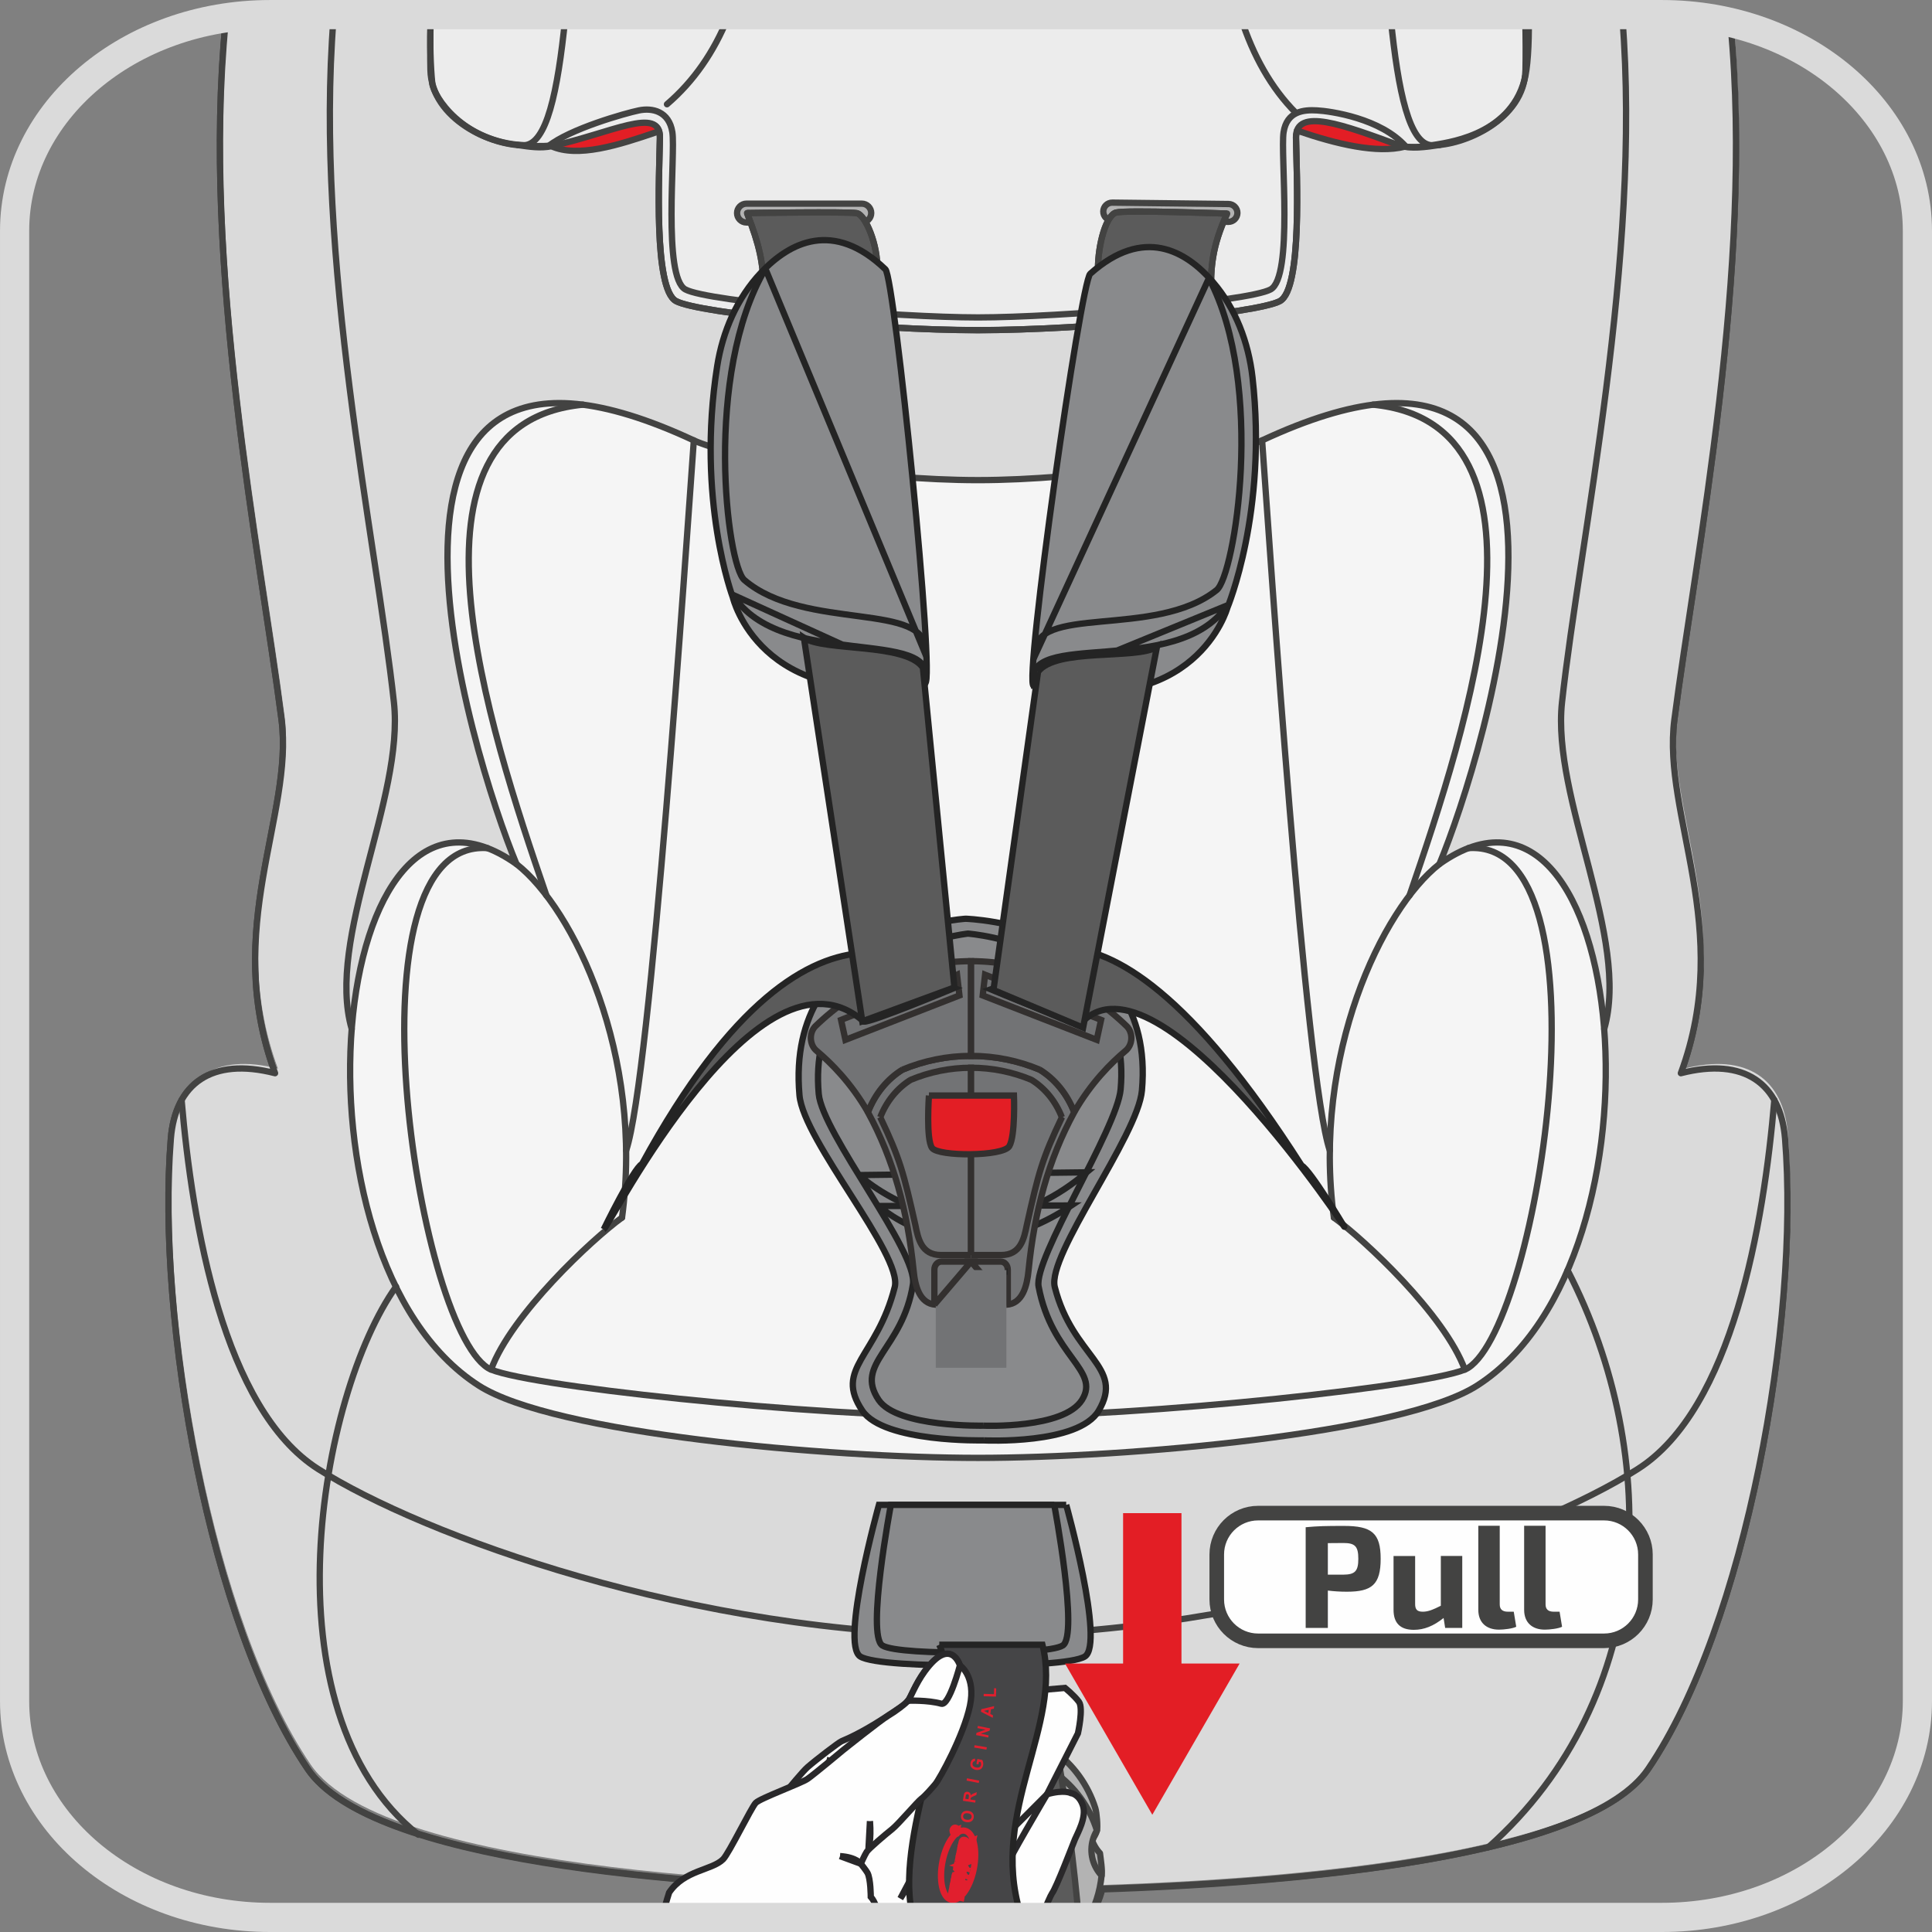 <?xml version="1.0" encoding="UTF-8"?>
<!DOCTYPE svg PUBLIC "-//W3C//DTD SVG 1.1//EN" "http://www.w3.org/Graphics/SVG/1.1/DTD/svg11.dtd">
<!-- Creator: CorelDRAW 2018 (64-Bit) -->
<svg xmlns="http://www.w3.org/2000/svg" xml:space="preserve" width="23.353mm" height="23.353mm" version="1.1" style="shape-rendering:geometricPrecision; text-rendering:geometricPrecision; image-rendering:optimizeQuality; fill-rule:evenodd; clip-rule:evenodd"
viewBox="0 0 1283.04 1283.04"
 xmlns:xlink="http://www.w3.org/1999/xlink">
 <rect x="0" y="0" width="1283.04" height="1283.04" fill="#808080" stroke="none"/>
 <defs>
  <style type="text/css">
   <![CDATA[
    .str11 {stroke:#E31E25;stroke-width:38.77;stroke-miterlimit:1}
    .str10 {stroke:#434342;stroke-width:9.69;stroke-miterlimit:1}
    .str1 {stroke:#434342;stroke-width:4.19;stroke-miterlimit:10}
    .str3 {stroke:#434342;stroke-width:4.19;stroke-miterlimit:4}
    .str2 {stroke:#434342;stroke-width:4.19;stroke-miterlimit:22.926}
    .str8 {stroke:#E11F2E;stroke-width:4.19;stroke-miterlimit:4}
    .str6 {stroke:#33302F;stroke-width:4.19;stroke-miterlimit:4}
    .str7 {stroke:#29282A;stroke-width:4.19;stroke-miterlimit:4}
    .str4 {stroke:#242424;stroke-width:4.19;stroke-miterlimit:4}
    .str5 {stroke:#33302F;stroke-width:4.19;stroke-linejoin:round;stroke-miterlimit:4}
    .str9 {stroke:#DADADA;stroke-width:19.38;stroke-linecap:round;stroke-miterlimit:10}
    .str0 {stroke:#434342;stroke-width:4.19;stroke-linecap:round;stroke-linejoin:round;stroke-miterlimit:22.926}
    .fil2 {fill:none}
    .fil0 {fill:none;fill-rule:nonzero}
    .fil4 {fill:#FEFEFE}
    .fil3 {fill:#ECECEC}
    .fil1 {fill:#DADADA}
    .fil7 {fill:#B3B3B3}
    .fil8 {fill:#5B5B5B}
    .fil6 {fill:#E31E25}
    .fil14 {fill:#FEFEFE;fill-rule:nonzero}
    .fil5 {fill:whitesmoke;fill-rule:nonzero}
    .fil9 {fill:#5B5B5B;fill-rule:nonzero}
    .fil16 {fill:#434342;fill-rule:nonzero}
    .fil13 {fill:#E31E25;fill-rule:nonzero}
    .fil10 {fill:#E11F2E;fill-rule:nonzero}
    .fil11 {fill:#898A8C;fill-rule:nonzero}
    .fil12 {fill:#727375;fill-rule:nonzero}
    .fil15 {fill:#454547;fill-rule:nonzero}
   ]]>
  </style>
 </defs>
 <g id="Слой_x0020_1">
  <path class="fil0 str0" d="M649.46 1256.16c109.93,0 395.41,-8.35 445.03,-81.29 65.08,-95.71 100.71,-298.22 90.96,-418.77 -2.94,-36.37 -26.98,-54.23 -69.19,-43.42 35.41,-96.05 -12.52,-171.32 -4.32,-234.72 14.2,-109.84 52.76,-299.42 37.38,-461.32m-999.52 -1.84c-15.86,162.3 22.94,352.91 37.18,463.16 8.2,63.4 -39.73,138.66 -4.32,234.72 -42.2,-10.81 -66.25,7.05 -69.2,43.42 -9.75,120.55 25.88,323.06 90.96,418.77 49.62,72.93 335.1,81.29 445.04,81.29"/>
  <path class="fil1" d="M651.38 1253.19c109.95,0 395.41,-8.36 445.03,-81.29 65.08,-95.71 100.71,-298.21 90.96,-418.77 -2.94,-36.36 -26.98,-54.23 -69.19,-43.41 35.41,-96.06 -12.52,-171.32 -4.32,-234.72 14.1,-109.05 52.19,-296.72 37.68,-457.86 -14.22,-3.27 -29.18,-5.03 -44.63,-5.03l0 0 -924.3 0c-10.64,0 -21.05,0.84 -31.14,2.42 -15.16,161.71 23.27,350.82 37.44,460.46 8.2,63.4 -39.73,138.66 -4.32,234.72 -42.2,-10.82 -66.25,7.05 -69.19,43.41 -9.75,120.56 25.87,323.06 90.96,418.77 49.62,72.93 335.09,81.29 445.03,81.29z"/>
  <path class="fil2 str0" d="M120.6 730.57c6.98,82.29 27.85,205.08 90.75,245.04 68.34,43.45 248.81,110.28 438.11,110.28 189.32,0 369.79,-66.83 438.13,-110.28 62.9,-39.96 83.79,-162.75 90.75,-245.04"/>
  <path class="fil2 str0" d="M732.02 1254.35c131.04,-4.3 322.48,-20.66 362.47,-79.48 65.11,-95.69 100.71,-298.2 90.96,-418.75 -2.93,-36.38 -26.98,-54.25 -69.19,-43.41 35.43,-96.08 -12.5,-171.32 -4.31,-234.74 14.19,-109.84 52.75,-299.42 37.37,-461.32m-999.52 -1.84c-15.86,162.3 22.94,352.9 37.18,463.16 8.2,63.42 -39.73,138.66 -4.32,234.74 -42.2,-10.83 -66.25,7.04 -69.2,43.41 -9.73,120.56 25.88,323.06 90.98,418.75 41.96,61.71 248.34,77.08 378.82,80.37 0.91,6.31 4.24,13.58 8.69,20.51m130.51 0c4.35,-6.61 7.86,-13.86 9.56,-21.4"/>
  <path class="fil3" d="M347.85 96.47c48.98,5.18 90.82,-29.48 90.4,-5.04 -0.45,25.12 -4.26,100.28 10.68,108.52 14.94,8.21 130.81,19.32 200.53,19.32 69.74,0 185.6,-11.11 200.55,-19.32 14.92,-8.24 11.1,-83.73 10.68,-108.52 -0.37,-20.3 53.84,12.69 90.4,5.04 7.48,-1.57 51.07,-5.25 61.29,-43.32 2.07,-7.75 3.08,-22.21 2.9,-41.03l-729.36 0c-0.42,16.64 -0.06,31.34 1.14,43.16 0.89,8.8 20.06,39.04 60.8,41.19z"/>
  <path class="fil2 str1" d="M347.85 96.47c48.98,5.18 90.82,-29.48 90.4,-5.04 -0.45,25.12 -4.26,100.28 10.68,108.52 14.94,8.21 130.81,19.32 200.53,19.32 69.74,0 185.6,-11.11 200.55,-19.32 14.92,-8.24 11.1,-83.73 10.68,-108.52 -0.37,-20.3 53.84,12.69 90.4,5.04 7.48,-1.57 51.07,-5.25 61.29,-43.32 2.07,-7.75 3.08,-22.21 2.9,-41.03m-729.36 0c-0.42,16.64 -0.06,31.34 1.14,43.16 0.89,8.8 20.06,39.04 60.8,41.19"/>
  <path class="fil4" d="M649.46 318.85c-70.11,0 -163.69,-14.75 -188.71,-26.39 -249.48,-116.26 -147.23,210.59 -117.75,281.37 -125.42,-88.98 -157.69,261.18 -25.1,346.3 49.7,31.92 232.39,48.05 331.56,48.05 99.16,0 281.86,-16.13 331.55,-48.05 132.59,-85.13 100.32,-435.29 -25.1,-346.3 29.48,-70.78 131.74,-397.62 -117.75,-281.37 -25,11.65 -118.6,26.39 -188.7,26.39z"/>
  <path class="fil5" d="M649.46 318.85c-70.11,0 -163.69,-14.75 -188.71,-26.39 -249.48,-116.26 -147.23,210.59 -117.75,281.37 -125.42,-88.98 -157.69,261.18 -25.1,346.3 49.7,31.92 232.39,48.05 331.56,48.05 99.16,0 281.86,-16.13 331.55,-48.05 132.59,-85.13 100.32,-435.29 -25.1,-346.3 29.48,-70.78 131.74,-397.62 -117.75,-281.37 -25,11.65 -118.6,26.39 -188.7,26.39z"/>
  <path class="fil0 str0" d="M649.46 318.85c-70.11,0 -163.69,-14.75 -188.71,-26.39 -249.48,-116.26 -147.23,210.59 -117.75,281.37 -125.42,-88.98 -157.69,261.18 -25.1,346.3 49.7,31.92 232.39,48.05 331.56,48.05 99.16,0 281.86,-16.13 331.55,-48.05 132.59,-85.13 100.32,-435.29 -25.1,-346.3 29.48,-70.78 131.74,-397.62 -117.75,-281.37 -25,11.65 -118.6,26.39 -188.7,26.39"/>
  <path class="fil0 str0" d="M221.5 12.11c-12.81,159.86 28.21,345.47 40.1,454.26 7,64 -45.35,156.83 -28.03,217"/>
  <path class="fil0 str0" d="M483.2 12.11c-9.1,22.2 -22.22,41.68 -40.26,57.12"/>
  <path class="fil0 str0" d="M460.77 292.46c-5.2,71.44 -28.57,423.03 -44.95,471.59"/>
  <path class="fil0 str0" d="M343.02 573.83c38.11,29.87 84.64,127.03 70.07,234.78"/>
  <path class="fil0 str0" d="M326.12 909.53c13.39,-36.5 67.16,-86.64 86.95,-100.93"/>
  <path class="fil0 str0" d="M263.03 854.45c-50.72,71.01 -88.58,281.8 14.83,363.99"/>
  <path class="fil0 str0" d="M387.12 268.74c-128.83,12.64 -62.85,213.86 -24.27,325.89"/>
  <path class="fil0 str0" d="M286.01 12.11c-0.35,13.7 -0.35,25.39 -0.16,34.29 0.72,33.16 41.29,50.43 62.01,50.06 15.13,-0.26 22.53,-35.35 27.5,-84.35m548.22 0c4.97,49 12.37,84.09 27.51,84.35 20.7,0.37 61.29,-16.9 61.99,-50.06 0.19,-8.9 0.19,-20.59 -0.15,-34.29"/>
  <path class="fil0 str0" d="M1077.43 12.11c12.81,159.86 -28.21,345.47 -40.1,454.26 -6.99,64 45.35,156.83 28.03,217"/>
  <path class="fil0 str0" d="M824.17 12.11c8.03,24.71 19.88,46.26 36.43,62.85"/>
  <path class="fil6" d="M436.74 87.49c-12.87,4.75 -39.11,13.88 -55.91,12.7 -16.78,-1.2 -13.51,-3.33 -13.51,-3.33 0,0 36.42,-10.83 46.15,-12.89 9.71,-2.07 21.79,-4.94 23.28,3.53z"/>
  <path class="fil6" d="M861.38 86.48c12.87,4.75 39.11,13.88 55.92,12.68 16.78,-1.18 13.51,-3.31 13.51,-3.31 0,0 -36.42,-10.83 -46.15,-12.89 -9.71,-2.08 -21.78,-4.94 -23.28,3.53z"/>
  <path class="fil2 str0" d="M344.01 96.35c7.58,1.12 15.16,2.26 22.17,0.74 39.52,-8.61 72.43,-27 72.06,-5.66 -0.45,25.12 -4.24,100.28 10.68,108.5 14.94,8.24 130.83,19.32 200.53,19.32 69.74,0 185.62,-11.09 200.54,-19.32 14.94,-8.22 11.13,-83.38 10.68,-108.5 -0.37,-20.61 32.16,-8.22 68.03,4.92 7.97,2.91 18.55,1.24 27.62,-0.12"/>
  <path class="fil2 str0" d="M838.16 292.46c5.18,71.44 28.57,423.03 44.95,471.59"/>
  <path class="fil2 str0" d="M955.91 573.83c-38.1,29.87 -84.64,127.03 -70.07,234.78"/>
  <path class="fil2 str0" d="M323.72 563.23c-95.96,-6.72 -47.56,314.9 0.29,345.23 17.74,11.26 212.85,32.47 325.46,32.47 112.59,0 307.73,-21.21 325.47,-32.47 47.85,-30.33 96.25,-351.96 0.29,-345.23"/>
  <path class="fil2 str0" d="M972.79 909.53c-13.39,-36.5 -67.16,-86.64 -86.95,-100.93"/>
  <path class="fil2 str0" d="M1041.05 843.61c63.57,123.37 58.5,284.22 -52.65,383.16"/>
  <path class="fil2 str0" d="M911.82 268.74c128.81,12.64 62.85,213.86 24.26,325.89"/>
  <path class="fil2 str0" d="M933.75 97.49c-16.63,-18.98 -50.3,-23.69 -59.12,-24.17 -8.8,-0.51 -20.04,0.46 -22.21,14.53 -2.17,14.08 6.53,96.06 -8.62,104.36 -15.16,8.3 -141.05,18.59 -194.33,18.59 -53.28,0 -179.19,-10.29 -194.32,-18.59 -15.16,-8.3 -6.46,-90.28 -8.63,-104.36 -2.17,-14.07 -13.41,-16.36 -22.23,-14.53 -8.8,1.82 -45.82,12.19 -60.35,23.92"/>
  <path class="fil7" d="M495.72 135.25l76.62 0c3.43,0 6.24,2.81 6.24,6.24 0,3.45 -2.81,6.26 -6.24,6.26l-76.62 0c-3.43,0 -6.24,-2.81 -6.24,-6.26 0,-3.43 2.81,-6.24 6.24,-6.24z"/>
  <path class="fil2 str2" d="M495.72 135.25l76.62 0c3.43,0 6.24,2.81 6.24,6.24 0,3.45 -2.81,6.26 -6.24,6.26l-76.62 0c-3.43,0 -6.24,-2.81 -6.24,-6.26 0,-3.43 2.81,-6.24 6.24,-6.24"/>
  <path class="fil8" d="M496.12 141.47c8.36,21.91 10.76,32.37 11.34,54.1 16.36,-8.49 55.97,-17.31 75.07,-17 0.58,-15.54 -7.69,-35.95 -13.6,-37.02 -5.91,-1.07 -72.8,-0.08 -72.8,-0.08z"/>
  <path class="fil2 str3" d="M496.12 141.47c8.36,21.91 10.76,32.37 11.34,54.1 16.36,-8.49 55.97,-17.31 75.07,-17 0.58,-15.54 -7.69,-35.95 -13.6,-37.02 -5.91,-1.07 -72.8,-0.08 -72.8,-0.08"/>
  <path class="fil2 str0" d="M496.12 141.47c8.36,21.91 10.76,32.37 11.34,54.1 16.36,-8.49 55.97,-17.31 75.07,-17 0.58,-15.54 -7.69,-35.95 -13.6,-37.02 -5.91,-1.07 -72.8,-0.08 -72.8,-0.08"/>
  <path class="fil7" d="M738.67 134.57l77.22 0.91c3.25,0.04 5.91,2.74 5.87,5.99 -0.04,3.27 -2.74,5.91 -5.99,5.87l-77.21 -0.91c-3.27,-0.04 -5.91,-2.73 -5.87,-5.99 0.02,-3.27 2.71,-5.91 5.99,-5.87z"/>
  <path class="fil2 str2" d="M738.67 134.57l77.22 0.91c3.25,0.04 5.91,2.74 5.87,5.99 -0.04,3.27 -2.74,5.91 -5.99,5.87l-77.21 -0.91c-3.27,-0.04 -5.91,-2.73 -5.87,-5.99 0.02,-3.27 2.71,-5.91 5.99,-5.87"/>
  <path class="fil8" d="M814.94 141.84c-10.12,21.88 -11.01,36.15 -10.68,53.75 -14.85,-5.95 -54.58,-15.24 -75.09,-17.02 0.02,-16.24 5.37,-35.64 12.04,-37.43 6.65,-1.8 73.73,0.7 73.73,0.7z"/>
  <path class="fil2 str3" d="M814.94 141.84c-10.12,21.88 -11.01,36.15 -10.68,53.75 -14.85,-5.95 -54.58,-15.24 -75.09,-17.02 0.02,-16.24 5.37,-35.64 12.04,-37.43 6.65,-1.8 73.73,0.7 73.73,0.7"/>
  <path class="fil2 str0" d="M814.94 141.84c-10.12,21.88 -11.01,36.15 -10.68,53.75 -14.85,-5.95 -54.58,-15.24 -75.09,-17.02 0.02,-16.24 5.37,-35.64 12.04,-37.43 6.65,-1.8 73.73,0.7 73.73,0.7"/>
  <path class="fil7" d="M655.83 1148.32c5.58,0 11.05,0.62 16.28,1.78 4.2,7.7 12.38,12.93 21.76,12.93 1.96,0 3.86,-0.21 5.68,-0.64 13.04,9.36 22.95,22.8 27.85,38.42 0.93,2.93 1.69,12.52 1.07,14.79 -0.68,2.55 -1.65,3.8 -2.26,4.79 -0.24,0.7 -0.45,1.4 -0.62,2.12 0.08,0.83 0.5,1.93 1.51,3.64 0.97,1.7 2.11,3.24 3.41,4.61 0.38,3.47 1.73,11.81 1.04,14.77 -1.07,10.94 -4.49,21.19 -9.75,30.23l-129.85 0c-2.74,-4.71 -4.98,-9.75 -6.65,-15.04 -1.19,-3.41 -1.32,-11.99 -1.07,-14.58 4.57,-7.5 0.81,-10.44 -2.02,-15.35 -1.2,-2.88 -2.15,-11.8 -1.94,-13.89 1.61,-16.65 9.55,-32.6 20.27,-44.27 8.76,0.21 17.37,-4.25 22.08,-12.39 0.97,-1.69 1.73,-3.47 2.27,-5.25 9.44,-4.28 19.91,-6.66 30.93,-6.66z"/>
  <path class="fil2 str0" d="M655.83 1148.32c5.6,0 11.05,0.62 16.28,1.78 4.2,7.7 12.38,12.93 21.76,12.93 1.96,0 3.86,-0.21 5.68,-0.64 13.04,9.36 22.95,22.8 27.85,38.42 0.93,2.93 1.69,12.52 1.07,14.79 -1.65,6.12 -4.81,4.63 -1.37,10.54 0.97,1.7 2.11,3.24 3.39,4.61 0.41,3.47 1.75,11.81 1.07,14.77 -2.92,13 -11.75,19.07 -20.45,28.56 -3.27,-0.08 -6.53,0.49 -9.57,1.67m-103 0c-5.78,-3.76 -10.77,-8.01 -13.24,-15.04 -1.19,-3.43 -1.32,-11.99 -1.07,-14.58 4.57,-7.5 0.81,-10.44 -2.02,-15.35 -1.2,-2.88 -2.15,-11.8 -1.94,-13.89 1.61,-16.65 9.55,-32.6 20.27,-44.27 8.76,0.21 17.37,-4.25 22.08,-12.39 0.97,-1.7 1.73,-3.47 2.27,-5.25 9.44,-4.28 19.91,-6.66 30.93,-6.66"/>
  <path class="fil7" d="M656.88 1163.1c5.6,0 11.05,0.62 16.28,1.79 4.21,7.7 12.38,12.93 21.77,12.93 1.96,0 3.86,-0.21 5.68,-0.64 13.05,9.36 22.95,22.79 27.86,38.42 -4.58,7.5 -5.02,17.21 -0.31,25.33 0.97,1.71 2.12,3.24 3.41,4.6 -1.08,10.93 -4.5,21.19 -9.75,30.23l-129.87 0c-2.74,-4.71 -4.98,-9.75 -6.64,-15.04 4.57,-7.5 5.02,-17.19 0.31,-25.33 -0.97,-1.71 -2.11,-3.22 -3.41,-4.6 1.63,-16.66 8.69,-31.71 19.41,-43.38 8.76,0.21 17.36,-4.24 22.08,-12.38 0.97,-1.7 1.73,-3.47 2.26,-5.27 9.44,-4.26 19.91,-6.65 30.94,-6.65z"/>
  <path class="fil2 str0" d="M656.88 1163.1c5.6,0 11.05,0.62 16.28,1.79 4.21,7.7 12.38,12.93 21.77,12.93 1.96,0 3.86,-0.21 5.68,-0.64 13.05,9.36 22.95,22.79 27.86,38.42 -4.58,7.5 -5.02,17.21 -0.31,25.33 0.97,1.71 2.12,3.24 3.41,4.6 -1.08,10.93 -4.5,21.19 -9.75,30.23m-129.87 0c-2.74,-4.71 -4.98,-9.75 -6.64,-15.04 4.57,-7.5 5.02,-17.19 0.31,-25.33 -0.97,-1.71 -2.11,-3.22 -3.41,-4.6 1.63,-16.66 8.69,-31.71 19.41,-43.38 8.76,0.21 17.36,-4.24 22.08,-12.38 0.97,-1.7 1.73,-3.47 2.26,-5.27 9.44,-4.26 19.91,-6.65 30.94,-6.65"/>
  <path class="fil2 str0" d="M656.88 1183.86c29.97,0 54.27,24.3 54.27,54.27 0,14.6 -5.77,27.86 -15.15,37.62m-78.24 0c-9.38,-9.76 -15.15,-23.03 -15.15,-37.62 0,-29.97 24.31,-54.27 54.27,-54.27"/>
  <line class="fil2 str0" x1="672.12" y1="1150.1" x2="673.16" y2= "1164.89" />
  <line class="fil2 str0" x1="624.9" y1="1154.96" x2="625.94" y2= "1169.75" />
  <line class="fil2 str0" x1="699.56" y1="1162.39" x2="700.6" y2= "1177.18" />
  <path class="fil3" d="M688.41 1109.4c8.58,16.15 21.49,90.55 28.15,166.36l-72.08 0c0.75,-23.95 0.62,-48.94 -1.18,-74.06 -2.09,-29.48 -6.08,-60.76 -12.89,-90.75 13.1,-3.06 39.33,-3.66 57.99,-1.55z"/>
  <path class="fil9" d="M688.41 1109.4c8.58,16.15 21.49,90.55 28.15,166.36l-72.08 0c0.75,-23.95 0.62,-48.94 -1.18,-74.06 -2.09,-29.48 -6.08,-60.76 -12.89,-90.75 13.1,-3.06 39.33,-3.66 57.99,-1.55z"/>
  <path class="fil0 str0" d="M688.41 1109.4c8.58,16.15 21.49,90.55 28.15,166.36m-72.08 0c0.75,-23.95 0.62,-48.94 -1.18,-74.06 -2.09,-29.48 -6.08,-60.76 -12.89,-90.75 13.1,-3.06 39.33,-3.66 57.99,-1.55"/>
  <path class="fil0 str0" d="M642.52 1185.78c1.25,13.17 5.62,48.76 9.08,89.97"/>
  <path class="fil0 str0" d="M366.19 97.09c17.44,7.81 44.02,-0.45 70.55,-9.6"/>
  <path class="fil0 str0" d="M932.83 97.43c-18.38,4.63 -44.93,-1.57 -71.48,-10.72"/>
  <polygon class="fil10" points="692.6,1270.27 681.54,1271.61 681.26,1269.29 688.06,1263.54 680.67,1264.44 680.4,1262.22 691.46,1260.87 691.75,1263.27 685.12,1268.92 692.34,1268.04 "/>
  <path class="fil10" d="M688.18 1239.31l0.45 2.58 -2.31 1.46 0.82 4.69 2.66 0.53 0.44 2.52 -11.78 -2.66 -0.44 -2.51 10.16 -6.62zm-3.58 5.13l-3.79 2.33 4.35 0.88 -0.56 -3.21z"/>
  <polygon class="fil10" points="686.45,1230.92 675.65,1233.31 675.13,1230.95 684.1,1228.97 682.81,1223.13 684.64,1222.72 "/>
  <path class="fil11" d="M708.07 999.38l-45.05 0 -34.29 0 -45.04 0c0,0 -25.74,92.24 -12.38,100.71 7.07,4.48 41.77,6.22 74.56,5.79 32.81,0.43 67.51,-1.31 74.58,-5.79 13.35,-8.47 -12.38,-100.71 -12.38,-100.71z"/>
  <path class="fil0 str4" d="M708.07 999.38l-45.05 0 -34.29 0 -45.04 0c0,0 -25.74,92.24 -12.38,100.71 7.07,4.48 41.77,6.22 74.56,5.79 32.81,0.43 67.51,-1.31 74.58,-5.79 13.35,-8.47 -12.38,-100.71 -12.38,-100.71"/>
  <path class="fil11" d="M700.14 999.38l-37.12 0 -34.29 0 -37.11 0c0,0 -16.34,86.6 -5.66,93.38 5.81,3.66 33.94,5.02 59.92,4.59 25.98,0.43 54.12,-0.93 59.91,-4.59 10.68,-6.79 -5.66,-93.38 -5.66,-93.38z"/>
  <path class="fil0 str4" d="M700.14 999.38l-37.12 0 -34.29 0 -37.11 0c0,0 -16.34,86.6 -5.66,93.38 5.81,3.66 33.94,5.02 59.92,4.59 25.98,0.43 54.12,-0.93 59.91,-4.59 10.68,-6.79 -5.66,-93.38 -5.66,-93.38"/>
  <path class="fil11" d="M653.41 956.55c0,0 -66.44,1.55 -80.74,-19.73 -19,-28.26 9.71,-35.39 21.53,-82.1 5.39,-21.28 -60.57,-96.95 -63.27,-127.34 -9.77,-110.44 110.34,-117.24 110.34,-117.24 0,0 126.88,3.57 117.09,114.03 -2.69,30.41 -63.26,109.27 -57.88,130.56 11.82,46.71 46.6,52.58 29.17,82.1 -13.46,22.81 -76.25,19.73 -76.25,19.73z"/>
  <path class="fil0 str4" d="M653.41 956.55c0,0 -66.44,1.55 -80.74,-19.73 -19,-28.26 9.71,-35.39 21.53,-82.1 5.39,-21.28 -60.57,-96.95 -63.27,-127.34 -9.77,-110.44 110.34,-117.24 110.34,-117.24 0,0 126.88,3.57 117.09,114.03 -2.69,30.41 -63.26,109.27 -57.88,130.56 11.82,46.71 46.6,52.58 29.17,82.1 -13.46,22.81 -76.25,19.73 -76.25,19.73"/>
  <path class="fil11" d="M653.28 946.78c0,0 -57.39,1.3 -69.76,-17.08 -16.38,-24.41 15.97,-33.53 22.77,-76.83 3.36,-21.5 -60.26,-100.21 -62.58,-126.45 -8.45,-95.4 99.12,-106.41 99.12,-106.41 0,0 109.84,7.97 101.39,103.37 -2.32,26.24 -58.03,112.32 -54.49,131.02 8.72,46.37 41.27,55.47 28.81,75.3 -12.14,19.31 -65.26,17.08 -65.26,17.08z"/>
  <path class="fil0 str4" d="M653.28 946.78c0,0 -57.39,1.3 -69.76,-17.08 -16.38,-24.41 15.97,-33.53 22.77,-76.83 3.36,-21.5 -60.26,-100.21 -62.58,-126.45 -8.45,-95.4 99.12,-106.41 99.12,-106.41 0,0 109.84,7.97 101.39,103.37 -2.32,26.24 -58.03,112.32 -54.49,131.02 8.72,46.37 41.27,55.47 28.81,75.3 -12.14,19.31 -65.26,17.08 -65.26,17.08"/>
  <path class="fil11" d="M583.66 800.91c0,0 53.16,49.79 127.88,-0.35l-127.88 0.35z"/>
  <path class="fil0 str4" d="M583.66 800.91c0,0 53.16,49.79 127.88,-0.35l-127.88 0.35"/>
  <path class="fil11" d="M570.51 780.36c0,0 70.76,66.35 151.14,-1.82l-151.14 1.82z"/>
  <path class="fil0 str4" d="M570.51 780.36c0,0 70.76,66.35 151.14,-1.82l-151.14 1.82"/>
  <path class="fil12" d="M668.34 866.44c10.77,-0.54 13.74,-12.64 14.71,-22.7 3.93,-39.4 13.24,-73.79 30.41,-105.22l-0.08 0.08c-4.67,-12.09 -12.83,-22.08 -23.03,-28.32l0.12 0.08c-14.19,-5.93 -29.58,-9.17 -45.59,-9.17 -16.03,0 -31.38,3.24 -45.61,9.17l0.12 -0.08c-10.19,6.24 -18.35,16.22 -23.03,28.32l-0.05 -0.08c17.17,31.44 26.45,65.82 30.41,105.22 0.95,10.06 3.91,22.15 14.73,22.7l46.89 0z"/>
  <path class="fil0 str5" d="M668.34 866.44c10.77,-0.54 13.74,-12.64 14.71,-22.7 3.93,-39.4 13.24,-73.79 30.41,-105.22l-0.08 0.08c-4.67,-12.09 -12.83,-22.08 -23.03,-28.32l0.12 0.08c-14.19,-5.93 -29.58,-9.17 -45.59,-9.17 -16.03,0 -31.38,3.24 -45.61,9.17l0.12 -0.08c-10.19,6.24 -18.35,16.22 -23.03,28.32l-0.05 -0.08c17.17,31.44 26.45,65.82 30.41,105.22 0.95,10.06 3.91,22.15 14.73,22.7l46.89 0"/>
  <path class="fil12" d="M644.88 833.47l-19.97 0c-13.06,0 -15.21,-10.93 -17.03,-20 -7.8,-34.66 -10.16,-43.87 -23.34,-71.56l0.04 0.06c4.15,-10.64 11.32,-19.4 20.3,-24.93l-0.14 0.08c12.52,-5.21 26.05,-8.04 40.14,-8.04l0 124.4z"/>
  <path class="fil0 str6" d="M644.88 833.47l-19.97 0c-13.06,0 -15.21,-10.93 -17.03,-20 -7.8,-34.66 -10.16,-43.87 -23.34,-71.56l0.04 0.06c4.15,-10.64 11.32,-19.4 20.3,-24.93l-0.14 0.08c12.52,-5.21 26.05,-8.04 40.14,-8.04l0 124.4"/>
  <line class="fil0" x1="620.52" y1="844.46" x2="621.45" y2= "844.46" />
  <line class="fil0 str4" x1="620.52" y1="844.46" x2="621.45" y2= "844.46" />
  <path class="fil12" d="M644.88 833.47l19.97 0c13.06,0 15.21,-10.93 17.08,-20 7.75,-34.66 10.11,-43.87 23.33,-71.56l-0.08 0.06c-4.11,-10.64 -11.3,-19.4 -20.3,-24.93l0.14 0.08c-12.52,-5.21 -26.05,-8.04 -40.14,-8.04l0 124.4z"/>
  <path class="fil0 str6" d="M644.88 833.47l19.97 0c13.06,0 15.21,-10.93 17.08,-20 7.75,-34.66 10.11,-43.87 23.33,-71.56l-0.08 0.06c-4.11,-10.64 -11.3,-19.4 -20.3,-24.93l0.14 0.08c-12.52,-5.21 -26.05,-8.04 -40.14,-8.04l0 124.4"/>
  <path class="fil12" d="M669.27 866.36l0 -23.24c0,-2.91 -2.09,-5.29 -4.69,-5.29l-19.69 0 24.38 28.53z"/>
  <path class="fil0 str6" d="M669.27 866.36l0 -23.24c0,-2.91 -2.09,-5.29 -4.69,-5.29l-19.69 0 24.38 28.53"/>
  <line class="fil0" x1="669.27" y1="844.46" x2="668.35" y2= "844.46" />
  <line class="fil0 str4" x1="669.27" y1="844.46" x2="668.35" y2= "844.46" />
  <path class="fil12" d="M576.39 738.6c-11.13,-19.46 -24.71,-32.89 -33.77,-40.49 -2.5,-1.9 -4.14,-5.13 -4.14,-8.82 0,-3.51 1.47,-6.59 3.8,-8.5l-0.99 0.93c27.81,-27.04 64.02,-43.4 103.6,-43.4l0 62.9c-16.03,0 -31.38,3.22 -45.59,9.15l0.12 -0.08c-10.2,6.24 -18.36,16.22 -23.03,28.32z"/>
  <path class="fil0 str6" d="M576.39 738.6c-11.13,-19.46 -24.71,-32.89 -33.77,-40.49 -2.5,-1.9 -4.14,-5.13 -4.14,-8.82 0,-3.51 1.47,-6.59 3.8,-8.5l-0.99 0.93c27.81,-27.04 64.02,-43.4 103.6,-43.4l0 62.9c-16.03,0 -31.38,3.22 -45.59,9.15l0.12 -0.08c-10.2,6.24 -18.36,16.22 -23.03,28.32"/>
  <polygon class="fil12" points="561.23,676.24 558.55,677.31 561.44,690.55 637.17,661.08 635.58,647.33 635.47,647.38 632.87,648.39 "/>
  <polyline class="fil0 str6" points="561.23,676.24 558.55,677.31 561.44,690.55 637.17,661.08 635.58,647.33 635.47,647.38 632.87,648.39 561.23,676.24 "/>
  <path class="fil12" d="M713.38 738.6c11.11,-19.46 24.71,-32.89 33.77,-40.49 2.5,-1.9 4.19,-5.13 4.19,-8.82 0,-3.51 -1.53,-6.59 -3.84,-8.5l0.99 0.93c-27.81,-27.04 -64.02,-43.4 -103.6,-43.4l0 62.9c16.01,0 31.4,3.22 45.59,9.15l-0.12 -0.08c10.2,6.24 18.36,16.22 23.03,28.32z"/>
  <path class="fil0 str6" d="M713.38 738.6c11.11,-19.46 24.71,-32.89 33.77,-40.49 2.5,-1.9 4.19,-5.13 4.19,-8.82 0,-3.51 -1.53,-6.59 -3.84,-8.5l0.99 0.93c-27.81,-27.04 -64.02,-43.4 -103.6,-43.4l0 62.9c16.01,0 31.4,3.22 45.59,9.15l-0.12 -0.08c10.2,6.24 18.36,16.22 23.03,28.32"/>
  <polygon class="fil12" points="728.54,676.24 731.23,677.31 728.34,690.55 652.62,661.08 654.18,647.33 654.3,647.38 656.94,648.39 "/>
  <polyline class="fil0 str6" points="728.54,676.24 731.23,677.31 728.34,690.55 652.62,661.08 654.18,647.33 654.3,647.38 656.94,648.39 728.54,676.24 "/>
  <polygon class="fil12" points="668.34,908.33 668.34,843.47 644.88,843.47 621.45,843.47 621.45,908.33 "/>
  <path class="fil12" d="M620.52 866.36l0 -23.24c0,-2.91 2.09,-5.29 4.69,-5.29l19.7 0 -24.38 28.53z"/>
  <path class="fil0 str6" d="M620.52 866.36l0 -23.24c0,-2.91 2.09,-5.29 4.69,-5.29l19.7 0 -24.38 28.53"/>
  <path class="fil13" d="M616.91 727.55l56.46 0c0,0 1.03,26.67 -3.08,33.63 -4.11,6.96 -47.22,6.96 -51.33,1.16 -4.1,-5.8 -2.05,-34.79 -2.05,-34.79z"/>
  <path class="fil0 str6" d="M616.91 727.55l56.46 0c0,0 1.03,26.67 -3.08,33.63 -4.11,6.96 -47.22,6.96 -51.33,1.16 -4.1,-5.8 -2.05,-34.79 -2.05,-34.79"/>
  <path class="fil14" d="M451.56 1275.75c9.29,-14.38 16.53,-25.44 18.45,-28.05 6.63,-8.99 33.15,-34.44 33.15,-34.44 0,0 27.15,-34.42 33.12,-39.67 5.97,-5.21 20.76,-16.45 22.54,-17.21 6.37,-2.69 16.78,-7.46 34.46,-19.44 10.16,-6.9 10.58,-7 10.58,-7l103.38 -8.99c0,0 6.19,5 9.29,9.24 3.08,4.23 -0.68,20.95 -0.68,20.95l-20.53 40.41c11.47,-3.24 15.89,-0.74 15.89,-0.74 0,0 5.31,0.51 7.94,8.24 2.65,7.74 -3.74,18.72 -5.29,22.45 -1.55,3.76 -12.37,32.19 -15.24,35.93 -0.72,0.94 -3.86,8.11 -8.15,18.32l-238.93 0z"/>
  <path class="fil0 str7" d="M451.56 1275.75c9.29,-14.38 16.53,-25.44 18.45,-28.05 6.63,-8.99 33.15,-34.44 33.15,-34.44 0,0 27.15,-34.42 33.12,-39.67 5.97,-5.21 20.76,-16.45 22.54,-17.21 6.37,-2.69 16.78,-7.46 34.46,-19.44 10.16,-6.9 10.58,-7 10.58,-7l103.38 -8.99c0,0 6.19,5 9.29,9.24 3.08,4.23 -0.68,20.95 -0.68,20.95l-20.53 40.41c11.47,-3.24 15.89,-0.74 15.89,-0.74 0,0 5.31,0.51 7.94,8.24 2.65,7.74 -3.74,18.72 -5.29,22.45 -1.55,3.76 -12.37,32.19 -15.24,35.93 -0.72,0.94 -3.86,8.11 -8.15,18.32"/>
  <path class="fil14" d="M649.36 1275.75c5.38,-9.21 16.82,-32.04 16.82,-32.04 1.98,-6.24 29.15,-52.16 29.15,-52.16l-83.97 84.2 37.99 0z"/>
  <path class="fil0 str7" d="M649.36 1275.75c5.38,-9.21 16.82,-32.04 16.82,-32.04 1.98,-6.24 29.15,-52.16 29.15,-52.16l-83.97 84.2"/>
  <path class="fil14" d="M685.18 1123.45l-18.99 33.43c0,0 -17.11,33.63 -18.99,35.94 -1.88,2.3 -21.32,30.37 -23.86,32.42 -2.54,2.08 -18.06,21.65 -18.99,23.45 -0.93,1.82 -6.42,12.11 -6.42,12.11l87.26 -137.36z"/>
  <path class="fil0 str7" d="M685.18 1123.45l-18.99 33.43c0,0 -17.11,33.63 -18.99,35.94 -1.88,2.3 -21.32,30.37 -23.86,32.42 -2.54,2.08 -18.06,21.65 -18.99,23.45 -0.93,1.82 -6.42,12.11 -6.42,12.11l87.26 -137.36"/>
  <path class="fil14" d="M483.95 1242.09c6.28,-3.01 12.91,-0.38 12.91,-0.38l-12.91 0.38z"/>
  <path class="fil0 str7" d="M483.95 1242.09c6.28,-3.01 12.91,-0.38 12.91,-0.38l-12.91 0.38"/>
  <path class="fil14" d="M515.08 1212.9c0,0 -6.96,0.37 -10.6,2.64l10.6 -2.64z"/>
  <path class="fil0 str7" d="M515.08 1212.9c0,0 -6.96,0.37 -10.6,2.64l10.6 -2.64"/>
  <path class="fil14" d="M548.88 1168.74c12.27,2.98 14.59,11.96 14.59,11.96l-14.59 -11.96z"/>
  <path class="fil0 str7" d="M548.88 1168.74c12.27,2.98 14.59,11.96 14.59,11.96l-14.59 -11.96"/>
  <path class="fil15" d="M623.77 1092.28l68.52 0c13.49,53.4 -35.08,110.67 -14.87,177.66l-71.89 0c-11.22,-56.31 35.08,-140.74 18.24,-177.66z"/>
  <path class="fil0 str4" d="M623.77 1092.28l68.52 0c13.49,53.4 -35.08,110.67 -14.87,177.66l-71.89 0c-11.22,-56.31 35.08,-140.74 18.24,-177.66"/>
  <path class="fil0 str8" d="M640.95 1215.82c5.7,1.49 8.24,12.93 5.66,25.56 -2.6,12.62 -9.3,21.65 -15.02,20.16 -5.7,-1.47 -8.22,-12.93 -5.64,-25.55 2.58,-12.64 9.31,-21.67 15,-20.17"/>
  <path class="fil10" d="M638.47 1260.41l-6.99 -1.82 0.22 -1.05 2.94 0.77 0.72 -3.53 -2.94 -0.77 0.21 -1.05 6.99 1.82 -0.22 1.05 -3.3 -0.86 -0.73 3.53 3.3 0.86 -0.21 1.05zm1.54 -7.54l-6.99 -1.82 0.85 -4.15 0.74 0.19 -0.63 3.09 2.24 0.59 0.53 -2.59 0.73 0.19 -0.53 2.59 2.53 0.66 0.68 -3.31 0.74 0.19 -0.89 4.36zm1.47 -7.16l-2.92 -0.76 -4.58 1.42 0.25 -1.21 3.54 -1.1 -2.73 -2.9 0.2 -0.98 3.51 3.71 2.94 0.77 -0.21 1.05zm0.98 -4.8l-6.99 -1.82 0.21 -1.03 6.16 -2.32 -5.4 -1.41 0.19 -0.91 6.99 1.83 -0.21 1.02 -6.16 2.34 5.4 1.41 -0.19 0.9zm1.55 -7.58l-6.99 -1.83 0.85 -4.14 0.74 0.19 -0.63 3.09 2.24 0.58 0.53 -2.59 0.73 0.19 -0.53 2.59 2.54 0.66 0.68 -3.3 0.74 0.19 -0.89 4.36zm1.14 -5.57l-6.99 -1.82 0.46 -2.25c0.15,-0.71 0.41,-1.21 0.77,-1.52 0.38,-0.31 0.85,-0.38 1.41,-0.24 0.45,0.12 0.81,0.35 1.1,0.71 0.29,0.35 0.48,0.79 0.57,1.31l3.78 -1.63 -0.26 1.3 -3.39 1.34 -0.2 0.99 2.96 0.77 -0.21 1.04zm-3.49 -2.01l0.07 -0.34c0.13,-0.65 0.11,-1.18 -0.07,-1.58 -0.18,-0.4 -0.51,-0.66 -0.98,-0.79 -0.73,-0.19 -1.2,0.27 -1.43,1.38l-0.13 0.66 2.55 0.66z"/>
  <g>
   <path class="fil10" d="M635.79 1256.42l3.3 0.86 -0.85 4.11 -3.3 -0.86 -1.6 -2.58 2.45 -1.53zm-0.85 4.11l-2.02 -0.53 0.42 -2.05 1.6 2.58zm3.17 -5.07l-0.72 3.53 -4.05 -1.04 0.72 -3.53 2.45 -1.53 1.6 2.57zm-4.05 -1.04l0.42 -2.06 2.03 0.53 -2.45 1.53zm4.91 3.43l-3.3 -0.86 0.85 -4.1 3.3 0.86 1.6 2.57 -2.45 1.53zm2.45 -1.53l-0.42 2.06 -2.03 -0.53 2.45 -1.53zm0.21 -1.05l-0.21 1.05 -4.05 -1.04 0.21 -1.05 2.45 -1.53 1.6 2.57zm-1.6 -2.57l2.02 0.53 -0.42 2.04 -1.6 -2.57zm-7 -1.82l7 1.82 -0.85 4.1 -7 -1.82 -1.61 -2.57 2.46 -1.53zm-2.46 1.53l0.41 -2.07 2.04 0.53 -2.46 1.53zm-0.21 1.04l0.21 -1.04 4.07 1.03 -0.21 1.04 -2.46 1.53 -1.6 -2.57zm1.6 2.57l-2.01 -0.53 0.41 -2.04 1.6 2.57zm2.94 0.77l-2.94 -0.77 0.86 -4.1 2.94 0.77 1.6 2.57 -2.46 1.53zm0.86 -4.1l2.02 0.53 -0.42 2.04 -1.6 -2.57zm-3.18 5.06l0.72 -3.53 4.05 1.04 -0.72 3.53 -2.45 1.53 -1.6 -2.57zm4.05 1.04l-0.42 2.06 -2.03 -0.53 2.45 -1.53zm-4.55 -3.34l2.94 0.77 -0.85 4.1 -2.94 -0.77 -1.6 -2.58 2.45 -1.52zm-2.45 1.52l0.42 -2.05 2.03 0.53 -2.45 1.52zm-0.22 1.07l0.22 -1.07 4.05 1.05 -0.22 1.07 -2.45 1.52 -1.6 -2.58zm1.6 2.58l-2.03 -0.53 0.42 -2.05 1.6 2.58zm7 1.82l-7 -1.82 0.85 -4.1 7 1.82 1.6 2.57 -2.45 1.53zm2.45 -1.53l-0.41 2.07 -2.04 -0.53 2.45 -1.53zm0.21 -1.07l-0.21 1.07 -4.05 -1.03 0.21 -1.07 4.05 1.03z"/>
  </g>
  <g>
   <path class="fil10" d="M640.56 1246.24l0.75 0.19 -0.82 4.11 -0.75 -0.19 -1.62 -2.58 2.44 -1.53zm-2.44 1.53l0.42 -2.04 2.02 0.52 -2.44 1.53zm-0.68 3.3l0.68 -3.3 4.05 1.05 -0.68 3.3 -2.45 1.52 -1.6 -2.58zm4.05 1.05l-0.42 2.05 -2.03 -0.53 2.45 -1.52zm-4.14 -3.24l2.53 0.66 -0.85 4.1 -2.53 -0.66 -1.6 -2.57 2.45 -1.53zm-0.85 4.1l-2.02 -0.53 0.42 -2.04 1.6 2.57zm2.98 -4.11l-0.53 2.58 -4.05 -1.04 0.53 -2.58 2.46 -1.53 1.6 2.57zm-1.6 -2.57l2.02 0.53 -0.42 2.04 -1.6 -2.57zm-0.73 -0.19l0.73 0.19 -0.86 4.1 -0.73 -0.19 -1.6 -2.57 2.46 -1.53zm-2.46 1.53l0.42 -2.06 2.03 0.53 -2.46 1.53zm-0.53 2.58l0.53 -2.58 4.05 1.04 -0.53 2.58 -2.45 1.53 -1.6 -2.57zm4.05 1.04l-0.42 2.05 -2.03 -0.53 2.45 -1.53zm-3.83 -3.15l2.23 0.58 -0.85 4.1 -2.23 -0.58 -1.6 -2.58 2.45 -1.52zm-0.85 4.1l-2.03 -0.53 0.42 -2.05 1.6 2.58zm3.08 -4.6l-0.63 3.08 -4.05 -1.05 0.63 -3.08 2.46 -1.52 1.6 2.58zm-1.6 -2.58l2.02 0.53 -0.42 2.04 -1.6 -2.58zm-0.75 -0.2l0.75 0.2 -0.86 4.1 -0.75 -0.2 -1.6 -2.57 2.46 -1.53zm-2.46 1.53l0.42 -2.06 2.03 0.53 -2.46 1.53zm-0.85 4.14l0.85 -4.14 4.05 1.04 -0.85 4.14 -2.45 1.53 -1.6 -2.57zm1.6 2.57l-2.02 -0.53 0.42 -2.04 1.6 2.57zm6.99 1.82l-6.99 -1.82 0.85 -4.1 6.99 1.82 1.6 2.58 -2.45 1.52zm2.45 -1.52l-0.42 2.05 -2.03 -0.53 2.45 -1.52zm0.9 -4.37l-0.9 4.37 -4.05 -1.05 0.9 -4.37 4.05 1.05z"/>
  </g>
  <g>
   <path class="fil10" d="M639.19 1241.81l2.92 0.76 -0.85 4.1 -2.92 -0.76 -1.03 -0.61 1.88 -3.49zm-0.85 4.1l-0.6 -0.16 -0.43 -0.45 1.03 0.61zm-1.65 -7.21l3.53 3.72 -2.91 2.88 -3.53 -3.72 -0.57 -1.97 3.48 -0.91zm-3.48 0.91l0.77 -3.77 2.71 2.86 -3.48 0.91zm-0.2 0.99l0.2 -0.99 4.05 1.05 -0.2 0.99 -3.48 0.91 -0.57 -1.97zm0.57 1.97l-0.8 -0.85 0.23 -1.12 0.57 1.97zm2.75 2.9l-2.75 -2.9 2.91 -2.88 2.75 2.9 -0.77 3.47 -2.14 -0.59zm2.91 -2.88l2.36 2.49 -3.13 0.97 0.77 -3.47zm-5.71 0.52l3.57 -1.11 1.37 4.05 -3.57 1.11 -2.71 -2.54 1.34 -1.51zm-1.34 1.51l0.24 -1.16 1.1 -0.35 -1.34 1.51zm-0.24 1.2l0.24 -1.2 4.05 1.03 -0.24 1.2 -1.35 1.52 -2.7 -2.55zm2.7 2.55l-3.43 1.04 0.73 -3.59 2.7 2.55zm4.59 -1.4l-4.59 1.4 -1.35 -4.07 4.59 -1.4 1.1 -0.02 0.25 4.08zm-1.35 -4.07l0.53 -0.16 0.57 0.15 -1.1 0.02zm3.16 4.84l-2.91 -0.76 0.85 -4.1 2.91 0.76 1.6 2.57 -2.45 1.53zm2.45 -1.53l-0.42 2.07 -2.03 -0.53 2.45 -1.53zm0.21 -1.07l-0.21 1.07 -4.05 -1.03 0.21 -1.07 4.05 1.03z"/>
  </g>
  <g>
   <path class="fil10" d="M637.66 1236.51l5.4 1.41 -0.85 4.1 -5.4 -1.41 -0.37 -4.04 1.22 -0.05zm-0.85 4.1l-6.54 -1.71 6.17 -2.34 0.37 4.04zm7.38 -2.38l-6.16 2.33 -1.59 -3.99 6.16 -2.33 2.82 2.52 -1.23 1.47zm1.23 -1.47l-0.23 1.09 -1.01 0.38 1.23 -1.47zm0.21 -1.02l-0.21 1.02 -4.05 -1.04 0.21 -1.02 2.45 -1.53 1.6 2.57zm-1.6 -2.57l2.02 0.53 -0.42 2.04 -1.6 -2.57zm-6.99 -1.83l6.99 1.83 -0.85 4.1 -6.99 -1.83 -1.6 -2.58 2.45 -1.52zm-2.45 1.52l0.42 -2.05 2.03 0.53 -2.45 1.52zm-0.19 0.91l0.19 -0.91 4.05 1.05 -0.19 0.91 -2.45 1.52 -1.6 -2.58zm1.6 2.58l-2.02 -0.53 0.42 -2.05 1.6 2.58zm5.4 1.41l-5.4 -1.41 0.85 -4.1 5.4 1.41 0.37 4.04 -1.21 0.05zm0.85 -4.1l6.57 1.72 -6.2 2.32 -0.37 -4.04zm-7.38 2.37l6.16 -2.31 1.58 3.99 -6.16 2.31 -2.82 -2.51 1.24 -1.48zm-1.24 1.48l0.22 -1.09 1.02 -0.38 -1.24 1.48zm-0.21 1.04l0.21 -1.04 4.07 1.03 -0.21 1.04 -2.46 1.53 -1.61 -2.57zm1.61 2.57l-2.02 -0.53 0.41 -2.04 1.61 2.57zm6.99 1.82l-6.99 -1.82 0.85 -4.1 6.99 1.82 1.6 2.58 -2.45 1.52zm2.45 -1.52l-0.42 2.05 -2.03 -0.53 2.45 -1.52zm0.19 -0.91l-0.19 0.91 -4.05 -1.05 0.19 -0.91 4.05 1.05z"/>
  </g>
  <g>
   <path class="fil10" d="M644.55 1226.69l0.75 0.19 -0.82 4.11 -0.75 -0.19 -1.62 -2.58 2.44 -1.53zm-2.44 1.53l0.42 -2.04 2.02 0.52 -2.44 1.53zm-0.68 3.3l0.68 -3.3 4.05 1.05 -0.68 3.3 -2.45 1.52 -1.6 -2.58zm4.05 1.05l-0.42 2.05 -2.03 -0.53 2.45 -1.52zm-4.14 -3.24l2.53 0.66 -0.85 4.1 -2.53 -0.66 -1.6 -2.57 2.45 -1.53zm-0.85 4.1l-2.02 -0.53 0.42 -2.04 1.6 2.57zm2.98 -4.11l-0.53 2.58 -4.05 -1.04 0.53 -2.58 2.46 -1.53 1.6 2.57zm-1.6 -2.57l2.02 0.53 -0.42 2.04 -1.6 -2.57zm-0.73 -0.19l0.73 0.19 -0.86 4.1 -0.73 -0.19 -1.6 -2.57 2.46 -1.53zm-2.46 1.53l0.42 -2.06 2.03 0.53 -2.46 1.53zm-0.53 2.58l0.53 -2.58 4.05 1.04 -0.53 2.58 -2.45 1.53 -1.6 -2.57zm4.05 1.04l-0.42 2.05 -2.03 -0.53 2.45 -1.53zm-3.83 -3.15l2.23 0.58 -0.85 4.1 -2.23 -0.58 -1.6 -2.57 2.45 -1.53zm-0.85 4.1l-2.02 -0.53 0.42 -2.04 1.6 2.57zm3.08 -4.6l-0.63 3.08 -4.05 -1.04 0.63 -3.08 2.44 -1.53 1.61 2.58zm-1.61 -2.58l2.03 0.52 -0.42 2.05 -1.61 -2.58zm-0.75 -0.19l0.75 0.19 -0.84 4.11 -0.75 -0.19 -1.61 -2.58 2.44 -1.53zm-2.44 1.53l0.42 -2.05 2.03 0.52 -2.44 1.53zm-0.85 4.14l0.85 -4.14 4.05 1.04 -0.85 4.14 -2.45 1.53 -1.6 -2.57zm1.6 2.57l-2.02 -0.53 0.42 -2.04 1.6 2.57zm6.99 1.82l-6.99 -1.82 0.85 -4.1 6.99 1.82 1.6 2.58 -2.45 1.52zm2.45 -1.52l-0.42 2.05 -2.03 -0.53 2.45 -1.52zm0.9 -4.37l-0.9 4.37 -4.05 -1.05 0.9 -4.37 4.05 1.05z"/>
  </g>
  <g>
   <path class="fil10" d="M642.82 1223.87l2.94 0.77 -0.85 4.1 -2.94 -0.77 -1.6 -2.57 2.45 -1.53zm-0.85 4.1l-2.02 -0.53 0.42 -2.04 1.6 2.57zm2.65 -2.5l-0.2 0.97 -4.05 -1.04 0.2 -0.97 1.2 -1.46 2.86 2.5zm-4.05 -1.04l0.21 -1.06 0.98 -0.4 -1.2 1.46zm6.24 1.14l-3.38 1.36 -1.66 -3.96 3.38 -1.36 2.86 2.5 -1.2 1.46zm1.2 -1.46l-0.22 1.06 -0.98 0.4 1.2 -1.46zm0.26 -1.29l-0.26 1.29 -4.05 -1.04 0.26 -1.29 1.16 -1.44 2.9 2.48zm-2.9 -2.48l3.73 -1.59 -0.83 4.07 -2.9 -2.48zm-3.79 1.62l3.79 -1.62 1.74 3.92 -3.79 1.62 -2.9 -1.66 1.16 -2.26zm1.74 3.92l-2.41 1.03 -0.49 -2.69 2.9 1.66zm-2.96 -1.92l3.07 -2.7 0.01 0.01 0.04 0.05 0.08 0.1 0.09 0.13 0.02 0.03 0.03 0.04 0.02 0.03 0.07 0.1 0.08 0.14 -0.02 -0.02 0.12 0.2 0.04 0.1 -0.01 -0.02 0.02 0.04 0.02 0.04 0.09 0.21 0.02 0.04 0.02 0.04 0.03 0.09 0 -0.01 0.06 0.16 0.03 0.08 0.02 0.04 0.01 0.04 0.02 0.04 0.04 0.17 0.02 0.07 0.01 0.05 0.01 0.02 0.02 0.07 0.04 0.18 0.01 0.04 0.01 0.03 -4.07 0.6 -0.02 -0.07 -0.01 -0.04 0.02 0.08 -0.01 -0.02 -0.02 -0.07 -0.01 -0.05 -0.01 -0.02 0.02 0.08 -0.02 -0.04 -0.01 -0.04 -0.02 -0.04 0.01 -0.01 0.03 0.09 -0.03 -0.09 0 0.01 -0.02 -0.04 -0.02 -0.04 0.06 0.13 -0.02 -0.04 -0.02 -0.04 -0.05 -0.09 0.01 0.01 0.08 0.14 -0.06 -0.1 0.04 0.06 0.02 0.03 -0.02 -0.03 -0.03 -0.04 -0.02 -0.03 0.04 0.05 0.03 0.03 -0.02 -0.02 0.01 0.01zm3.07 -2.7l0.01 0.01 0.11 0.13 -0.12 -0.13zm-3.05 2.71l0.82 -4.11 0.02 0.01 0.04 0.01 0.17 0.05 0.08 0.03 0.04 0.01 0.04 0.02 0.04 0.01 0.16 0.06 0.04 0.02 0.04 0.02 0.15 0.07 0.04 0.02 0.09 0.05 0.03 0.02 0.04 0.02 0.14 0.08 0.04 0.02 0.1 0.07 0.03 0.02 0.14 0.09 0.03 0.03 0.03 0.02 0.12 0.1 0.03 0.03 0.02 0.01 0.12 0.1 0.11 0.1 -0.05 -0.04 0.03 0.03 0.18 0.18 0.03 0.03 0.03 0.03 0.07 0.09 -3.07 2.7 0.02 0.02 -0.03 -0.03 -0.03 -0.03 0.13 0.12 -0.03 -0.03 -0.1 -0.1 0.04 0.04 0.06 0.05 -0.05 -0.04 -0.03 -0.03 0.05 0.04 -0.03 -0.02 -0.03 -0.03 0.07 0.05 -0.03 -0.02 0.03 0.02 -0.04 -0.02 0.08 0.04 -0.04 -0.02 -0.03 -0.02 0.02 0.02 -0.04 -0.02 0.08 0.04 -0.04 -0.02 -0.04 -0.02 0.09 0.03 -0.04 -0.01 -0.04 -0.02 -0.04 -0.01 0 0 0.08 0.03 -0.04 -0.01 0.02 0.01zm0.82 -4.11l0.03 0.01 -0.01 0 -0.02 -0.01zm-0.46 3.93l-2.76 -3.3 0.1 -0.08 0.08 -0.05 0.12 -0.08 0.07 -0.04 0.09 -0.05 0.09 -0.05 -0.01 0.01 0.13 -0.07 0.14 -0.07 0.08 -0.03 0.04 -0.02 0.14 -0.05 0.19 -0.05 0.01 0 0.04 -0.01 0.19 -0.04 0.04 -0.01 0.04 -0.01 0.29 -0.04 0.05 0 0.04 -0.01 0.17 -0.01 0.04 0 0.16 0.01 0.05 0.01 0.05 0 0.16 0.02 0.16 0.02 0.14 0.03 -0.05 -0.01 0.15 0.02 0.13 0.04 0.07 0.01 -0.82 4.11 -0.04 -0.01 0.02 0.01 0.05 0.01 -0.16 -0.03 0.04 0.01 0.06 0.01 0.07 0.01 -0.05 0 -0.05 -0.01 0.06 0.01 -0.04 0 0.07 -0.01 -0.04 0.01 -0.05 0 0.2 -0.03 -0.04 0.01 -0.04 0.01 0.1 -0.02 -0.04 0.01 -0.08 0.02 0.1 -0.03 0.07 -0.02 -0.04 0.02 0.01 0 0.07 -0.03 0.05 -0.03 -0.09 0.05 0.01 -0.01 0.02 -0.01 -0.01 0 0.04 -0.02 0 0 0.1 -0.08zm-2.76 -3.3l0.04 -0.03 0.07 -0.05 -0.1 0.08zm2.64 3.7l-4.05 -1.05 0 0.01 0.02 -0.08 0.01 -0.07 0.03 -0.15 0.02 -0.08 0.02 -0.08 0.04 -0.14 0.03 -0.09 -0.01 0.01 0.04 -0.15 0.05 -0.14 0.02 -0.05 0.04 -0.09 0.04 -0.09 0.02 -0.05 0.02 -0.05 0.08 -0.18 0.03 -0.04 0.02 -0.05 0.1 -0.16 0.01 -0.02 0.02 -0.04 0.08 -0.12 0.12 -0.16 0.08 -0.09 -0.03 0.04 0.08 -0.11 0.08 -0.09 0.03 -0.03 0.09 -0.09 0.03 -0.03 0.09 -0.09 0.08 -0.07 2.76 3.3 0.01 -0.02 0.03 -0.02 -0.03 0.03 0.03 -0.03 -0.03 0.03 0.02 -0.03 0.03 -0.03 -0.08 0.1 0.01 -0.02 0.07 -0.09 0.02 -0.03 -0.02 0.04 -0.05 0.07 0.04 -0.08 -0.02 0.05 -0.03 0.04 0.04 -0.08 -0.02 0.05 -0.02 0.05 -0.01 0.01 -0.01 0.02 -0.02 0.05 0.01 -0.03 0.01 -0.04 -0.04 0.12 -0.01 0.03 0.01 -0.02 -0.01 0.04 -0.01 0.05 0 -0.02 -0.01 0.07 -0.02 0.05 0 0.01zm0 -0.01l0 0.01 -0.13 0.61 0.13 -0.62zm-4.52 1.19l0.46 -2.24 4.05 1.05 -0.46 2.24 -2.45 1.52 -1.6 -2.58zm1.6 2.58l-2.03 -0.53 0.42 -2.05 1.6 2.58zm6.99 1.83l-6.99 -1.83 0.85 -4.1 6.99 1.83 1.6 2.58 -2.45 1.52zm2.45 -1.52l-0.42 2.05 -2.03 -0.53 2.45 -1.52zm0.21 -1.04l-0.21 1.04 -4.05 -1.05 0.21 -1.04 4.05 1.05zm-6.1 -2.31l-0.13 0.66 -4.07 -1.02 0.13 -0.66 0.01 -0.01 4.06 1.03zm-4.07 -1.02l0.01 -0.01 -0.12 0.59 0.12 -0.58zm3.91 -2.93l-0.89 4.1 0.03 0.01 0.04 0.01 0.08 0.02 0.02 0 0.02 0 0.03 0.01 0.12 -0.01 0.12 -0.01 0.04 -0.01 0.05 -0.02 0.06 -0.02 0.11 -0.05 0.09 -0.04 0.05 -0.03 0.05 -0.04 0.05 -0.04 0.05 -0.05 0.03 -0.03 -0.04 0.05 0.06 -0.08 0.05 -0.06 -0.01 0 0.01 0 -0.01 0.01 0.01 -0.01 0.01 -0.01 0 -0.01 -0.03 0.1 0 -0.01 -0.01 0.03 -0.03 0.09 0 0.01 -0.02 0.07 -4.05 -1.04 0.03 -0.14 0.04 -0.18 0.03 -0.09 0.04 -0.16 0.07 -0.18 0.02 -0.07 0.05 -0.16 0.07 -0.16 0.07 -0.15 0.07 -0.13 0.07 -0.12 0.07 -0.12 0.13 -0.18 0.15 -0.18 0.04 -0.05 0.12 -0.13 0.14 -0.13 0.14 -0.12 0.15 -0.1 0.15 -0.1 0.2 -0.1 0.21 -0.09 0.17 -0.05 0.16 -0.05 0.16 -0.03 0.24 -0.03 0.24 -0.01 0.15 0.01 0.15 0.01 0.14 0.01 0.22 0.04 0.17 0.04 0.03 0.01zm-0.03 -0.01l0.03 0.01 0.17 0.04 -0.2 -0.05zm2.46 2.07l-3.78 1.56 -0.01 -0.01 0.01 0.02 0.05 0.09 -0.02 -0.04 0.02 0.03 0.01 0.01 0.02 0.03 0.03 0.05 -0.07 -0.11 0.1 0.14 0.05 0.07 -0.03 -0.03 0.05 0.05 -0.03 -0.03 -0.03 -0.03 0.14 0.12 -0.03 -0.02 -0.03 -0.03 0.14 0.1 -0.03 -0.02 0.03 0.02 -0.04 -0.02 0.08 0.04 0.02 0.02 -0.04 -0.02 0.08 0.04 -0.04 -0.02 -0.04 -0.02 0.01 0 0.07 0.03 -0.04 -0.01 -0.01 -0.01 0.03 0.02 0.89 -4.1 0.12 0.04 0.08 0.03 0.04 0.01 0.16 0.06 0.09 0.03 0.04 0.02 0.04 0.02 0.15 0.07 0.04 0.02 0.09 0.05 0.14 0.08 0.04 0.02 0.1 0.07 0.03 0.02 0.21 0.15 0.03 0.03 0.03 0.02 0.19 0.18 0.03 0.03 0.03 0.03 0.1 0.1 0.03 0.03 0.1 0.12 0.15 0.21 -0.03 -0.04 0.07 0.1 0.07 0.11 0.05 0.08 0.05 0.1 0.02 0.04 0.08 0.16 0.04 0.1 -0.01 -0.01zm-3.78 1.56l-0.01 -0.01 -0.04 -0.09 0.04 0.1zm3.99 1.34l-4.05 -1.07 0 0.01 0 -0.02 0.01 -0.06 0.02 -0.08 -0.01 0.04 -0.01 0.04 0.01 -0.07 0.01 -0.05 0.01 -0.05 0.01 -0.05 -0.01 0.05 0.01 -0.06 0.01 -0.05 -0.01 0.05 0.01 0.07 -0.01 -0.05 0 -0.05 -0.01 -0.05 0 -0.05 0.01 0.09 -0.01 -0.04 0.01 0.07 -0.01 -0.02 -0.01 -0.04 0.02 0.08 -0.01 -0.04 -0.01 -0.04 0 -0.01 0.03 0.09 -0.02 -0.04 0.01 0.01 0.03 0.09 -0.02 -0.03 3.78 -1.56 0.02 0.04 0.07 0.17 0.03 0.08 0.02 0.04 0.05 0.17 0.02 0.08 0.01 0.04 0.01 0.04 0.04 0.17 0.01 0.04 0.02 0.07 0.02 0.17 0.01 0.04 0.02 0.19 0 0.05 0.01 0.05 0 0.05 0.01 0.05 0.01 0.17 -0.01 0.16 -0.01 0.05 0.01 0.05 -0.02 0.16 -0.01 0.05 -0.01 0.05 -0.01 0.05 -0.01 0.04 -0.02 0.16 -0.03 0.15 -0.01 0.04 -0.01 0.06 -0.02 0.1 0 0.01zm0 -0.01l0 0.01 -0.08 0.36 0.08 -0.37zm-4.13 -0.71l0.07 -0.34 4.05 1.07 -0.07 0.34 -2.45 1.52 -1.6 -2.58zm4.05 1.07l-0.43 2.04 -2.02 -0.53 2.45 -1.52zm-4.15 -3.25l2.55 0.66 -0.85 4.1 -2.55 -0.66 0.85 -4.1z"/>
  </g>
  <path class="fil10" d="M632.69 1215.4c0.07,-0.33 0.21,-0.63 0.42,-0.91 0.21,-0.28 0.48,-0.46 0.79,-0.57 0.32,-0.1 0.63,-0.12 0.93,-0.03 0.3,0.08 0.57,0.24 0.81,0.49 0.24,0.25 0.41,0.54 0.49,0.9 0.09,0.35 0.1,0.7 0.03,1.04 -0.07,0.35 -0.21,0.65 -0.43,0.92 -0.21,0.27 -0.48,0.47 -0.79,0.57 -0.32,0.1 -0.62,0.12 -0.92,0.04 -0.31,-0.08 -0.58,-0.25 -0.82,-0.5 -0.24,-0.25 -0.41,-0.55 -0.49,-0.91 -0.08,-0.35 -0.09,-0.7 -0.02,-1.03zm0.29 0.08c-0.05,0.27 -0.05,0.56 0.02,0.86 0.07,0.29 0.21,0.55 0.42,0.76 0.2,0.21 0.43,0.35 0.68,0.41 0.25,0.07 0.51,0.05 0.76,-0.03 0.26,-0.08 0.49,-0.24 0.67,-0.47 0.18,-0.23 0.3,-0.48 0.36,-0.77 0.06,-0.29 0.05,-0.57 -0.02,-0.87 -0.08,-0.29 -0.21,-0.54 -0.42,-0.75 -0.2,-0.2 -0.42,-0.34 -0.68,-0.4 -0.25,-0.07 -0.51,-0.06 -0.77,0.03 -0.26,0.09 -0.49,0.24 -0.67,0.47 -0.18,0.24 -0.3,0.49 -0.35,0.76zm2.25 1.5l-1.88 -0.49 0.15 -0.73c0.05,-0.25 0.1,-0.42 0.16,-0.53 0.05,-0.1 0.13,-0.18 0.23,-0.22 0.1,-0.04 0.2,-0.05 0.3,-0.03 0.14,0.04 0.25,0.12 0.32,0.26 0.08,0.13 0.11,0.3 0.09,0.48 0.04,-0.07 0.08,-0.12 0.14,-0.15 0.08,-0.07 0.23,-0.14 0.43,-0.21l0.42 -0.16 -0.08 0.41 -0.34 0.12c-0.26,0.09 -0.43,0.17 -0.51,0.25 -0.05,0.05 -0.09,0.13 -0.12,0.25l-0.04 0.2 0.8 0.21 -0.07 0.35zm-0.99 -0.62l0.09 -0.41c0.04,-0.2 0.04,-0.35 0,-0.43 -0.04,-0.09 -0.1,-0.14 -0.18,-0.16 -0.05,-0.02 -0.11,-0.01 -0.16,0.02 -0.04,0.02 -0.09,0.05 -0.13,0.12 -0.03,0.05 -0.07,0.16 -0.1,0.34l-0.08 0.39 0.57 0.15z"/>
  <g>
   <path class="fil10" d="M634.62 1215.85l-2.82 2.97 -0.1 -0.12 -0.01 -0.01 -0.12 -0.14 -0.02 -0.02 0.07 0.09 -0.12 -0.14 -0.08 -0.12 0.04 0.06 -0.11 -0.15 0.01 0.02 -0.02 -0.03 -0.04 -0.07 -0.02 -0.02 -0.08 -0.12 -0.02 -0.03 -0.02 -0.03 -0.02 -0.03 -0.14 -0.26 -0.01 -0.03 0.1 0.2 -0.14 -0.26 -0.01 -0.03 0.02 0.05 -0.12 -0.26 -0.03 -0.09 0.01 0.03 -0.01 -0.03 -0.03 -0.09 -0.01 -0.03 -0.01 -0.03 -0.06 -0.2 -0.01 -0.03 -0.02 -0.05 4.02 -0.84 0.01 0.02 0.01 0.03 -0.04 -0.13 0.01 0.03 0.01 0.03 -0.01 -0.03 0.01 0.03 0.03 0.09 -0.01 -0.03 -0.09 -0.21 0.05 0.1 0.01 0.03 -0.1 -0.2 0.14 0.26 0.01 0.03 -0.1 -0.2 0.02 0.03 0.02 0.03 0.02 0.03 -0.04 -0.06 0.02 0.02 -0.01 -0.02 0.02 0.03 0.04 0.07 -0.08 -0.11 0.09 0.12 -0.05 -0.06 -0.07 -0.09 0.12 0.14 0.02 0.02 -0.07 -0.09 0.03 0.04 -0.1 -0.12zm-2.82 2.97l-0.03 -0.03 -0.08 -0.09 0.1 0.12zm2.68 -3.03l-0.89 4.09 0.03 0.01 -0.05 -0.02 -0.2 -0.06 0.09 0.03 -0.03 -0.01 -0.14 -0.05 -0.03 -0.01 -0.09 -0.04 -0.03 -0.01 -0.1 -0.04 -0.19 -0.1 0.05 0.03 -0.03 -0.01 -0.03 -0.02 -0.11 -0.05 -0.17 -0.11 -0.03 -0.02 -0.02 -0.02 0.06 0.04 -0.12 -0.07 -0.02 -0.02 -0.03 -0.02 -0.25 -0.19 0.08 0.06 -0.03 -0.02 -0.12 -0.1 0.08 0.07 -0.14 -0.12 -0.12 -0.11 0.07 0.07 -0.03 -0.02 -0.12 -0.11 -0.02 -0.02 2.82 -2.97 0.02 0.02 -0.07 -0.07 0.03 0.02 0.12 0.11 -0.07 -0.07 -0.09 -0.07 0.12 0.1 -0.08 -0.06 0.03 0.02 0.12 0.1 -0.21 -0.16 0.03 0.02 0.02 0.02 -0.06 -0.04 0.12 0.07 0.02 0.02 0.03 0.02 -0.13 -0.08 -0.05 -0.03 0.03 0.02 0.03 0.01 0.11 0.06 -0.15 -0.08 -0.05 -0.02 0.03 0.01 -0.03 -0.02 0.03 0.01 -0.09 -0.03 0.03 0.01 0.14 0.05 -0.14 -0.04 0 -0.01 0.03 0.01zm-0.03 -0.01l0.03 0.01 -0.27 -0.08 0.25 0.07zm-0.13 -0.03l1.26 4.09 0.06 -0.02 -0.1 0.03 -0.03 0.01 0.02 -0.01 -0.24 0.06 0.14 -0.03 0.02 -0.01 -0.2 0.05 -0.07 0.01 -0.03 0.01 -0.18 0.03 -0.03 0 0.13 -0.02 -0.21 0.03 -0.01 0 -0.03 0.01 -0.23 0.01 -0.03 0 -0.03 0 -0.03 0 -0.03 0 -0.03 0 -0.21 -0.01 -0.03 -0.01 -0.05 0 -0.23 -0.04 0.17 0.03 -0.03 0 -0.19 -0.03 -0.03 -0.01 -0.26 -0.06 -0.03 -0.01 0.03 0.01 0.89 -4.09 0.08 0.02 0.03 0.01 -0.2 -0.05 0.03 0.01 -0.13 -0.02 0.03 0 0.23 0.04 -0.17 -0.03 0.01 0 0.03 0.01 -0.15 -0.01 0.03 0 0.03 0 0.03 0 0.03 0 0.03 0 -0.18 0.01 0.03 -0.01 0.05 0 -0.14 0.02 0.18 -0.03 0.03 0 -0.13 0.02 0.03 -0.01 -0.01 0 -0.15 0.04 0.07 -0.03 0.2 -0.04 -0.19 0.05 0.07 -0.03 0.03 -0.01 -0.04 0.01 0.06 -0.02zm-0.06 0.02l0.06 -0.02 -0.07 0.02 0.01 -0.01zm-0.12 0.06l3.23 2.79 -0.01 0.01 -0.07 0.09 -0.02 0.02 -0.02 0.03 -0.02 0.02 -0.02 0.03 -0.1 0.1 -0.02 0.02 -0.02 0.02 -0.02 0.02 -0.1 0.1 -0.03 0.02 -0.03 0.03 -0.11 0.09 -0.03 0.02 0.07 -0.05 -0.11 0.09 -0.14 0.1 -0.02 0.02 -0.1 0.07 -0.03 0.02 0.05 -0.03 -0.15 0.1 -0.1 0.05 -0.03 0.02 -0.18 0.08 0.05 -0.02 -0.03 0.02 -0.11 0.04 -0.08 0.03 -0.19 0.06 -0.03 0.01 -0.02 0.01 -1.26 -4.09 0.04 -0.02 0.03 -0.01 -0.12 0.04 -0.03 0.01 -0.05 0.02 0.03 -0.02 0.11 -0.04 -0.12 0.05 0.03 -0.02 -0.05 0.03 -0.11 0.07 0.1 -0.07 0.03 -0.02 -0.05 0.03 0.02 -0.02 -0.09 0.07 -0.07 0.05 0.11 -0.09 0.03 -0.02 -0.07 0.05 0.01 -0.01 0.03 -0.02 -0.06 0.05 0.02 -0.02 0.02 -0.02 0.02 -0.02 -0.05 0.06 0.02 -0.03 0.02 -0.02 0.02 -0.03 0.02 -0.02 -0.03 0.03 -0.01 0.01zm3.23 2.79l-0.01 0.01 -0.26 0.31 0.26 -0.32zm-3.22 -2.83l4.05 1.07 0.01 -0.03 0.01 -0.02 -0.05 0.24 -0.01 0.03 0.01 -0.01 -0.02 0.07 -0.01 0.03 -0.07 0.2 0.04 -0.14 -0.01 0.03 -0.09 0.25 0.01 -0.03 -0.01 0.03 -0.1 0.24 0.02 -0.04 0.05 -0.12 -0.1 0.24 -0.02 0.03 -0.01 0.03 -0.09 0.16 0.05 -0.11 -0.01 0.03 -0.09 0.16 -0.02 0.03 -0.07 0.1 -0.02 0.02 -0.04 0.07 -0.02 0.03 0.01 -0.01 -0.1 0.14 -0.02 0.03 -0.02 0.02 -0.05 0.06 -3.23 -2.79 -0.01 0.01 0.02 -0.02 0.02 -0.03 -0.07 0.09 0.04 -0.07 0.02 -0.03 -0.01 0.01 0.02 -0.02 -0.03 0.05 0.02 -0.03 -0.05 0.11 0.01 -0.03 0.09 -0.16 -0.05 0.11 0.01 -0.03 0.02 -0.03 -0.08 0.19 0.07 -0.18 0.05 -0.09 -0.08 0.19 0.01 -0.03 0.03 -0.09 -0.07 0.2 0.01 -0.03 0.07 -0.19 -0.04 0.13 0.01 -0.03 0 0.01 0.02 -0.07 0.01 -0.03 -0.04 0.17 0.02 -0.08 0.01 -0.03zm-0.01 0.03l0.01 -0.03 0.01 -0.05 -0.02 0.09zm0.02 -0.07l3.99 -0.97 0.02 0.07 0 0.02 0.01 0.03 0.04 0.23 0.01 0.04 0.01 0.01 0.01 0.03 0.01 0.03 0.01 0.03 0.01 0.03 0.03 0.21 0 0.03 0.01 0.03 0.01 0.21 -0.01 -0.15 0.01 0.03 0.01 0.21 0 0.03 0 0.03 0 0.03 -0.01 0.21 -0.01 0.03 0.01 -0.14 -0.01 0.22 0 0.02 0 0.03 -0.03 0.21 -0.01 0.03 -0.01 0.03 -0.01 0.06 -0.01 0.03 0 0.01 -0.02 0.12 -4.05 -1.07 -0.01 0.05 0.01 -0.06 0.01 -0.03 0 -0.01 0.01 -0.03 0.01 -0.03 -0.02 0.14 0 -0.03 0.01 -0.05 -0.01 0.16 0.01 -0.21 0.01 -0.03 -0.01 0.14 0 -0.03 0 -0.03 0 -0.03 0.01 0.15 -0.01 -0.03 -0.01 -0.21 0.01 0.15 -0.01 -0.03 0 -0.03 0.02 0.15 -0.01 -0.03 -0.01 -0.03 -0.01 -0.03 -0.01 -0.03 -0.01 -0.06 -0.01 -0.04 0.03 0.16 -0.01 -0.03 -0.01 -0.05 0.02 0.07zm3.99 -0.97l0.01 0.02 0.01 0.05 -0.02 -0.07zm-3.91 1.08l2.82 -2.97 -0.05 -0.05 0.07 0.07 0.03 0.03 0.02 0.02 0.12 0.12 0.02 0.03 0.03 0.03 0.1 0.13 0 0 0.04 0.05 0.11 0.15 0.08 0.12 -0.14 -0.19 0.02 0.02 0.25 0.4 0.01 0.03 -0.07 -0.13 0.02 0.03 0.1 0.18 0.05 0.1 0.02 0.03 0.05 0.12 -0.03 -0.07 0.02 0.03 0.08 0.19 0.01 0.03 0.01 0.03 0.03 0.09 0.01 0.03 0.01 0.03 0.06 0.2 0.01 0.03 0 -0.02 -3.99 0.97 -0.02 -0.08 -0.01 -0.03 0.04 0.13 -0.01 -0.03 -0.01 -0.03 0.01 0.03 -0.01 -0.03 -0.01 -0.03 0.05 0.13 -0.02 -0.03 -0.05 -0.12 0.03 0.07 -0.02 -0.03 0.03 0.05 0.07 0.13 -0.02 -0.03 -0.1 -0.18 -0.01 -0.03 0.22 0.35 -0.02 -0.02 -0.17 -0.25 0.04 0.06 0.08 0.11 0 0 -0.04 -0.05 0.07 0.08 -0.01 -0.01 -0.02 -0.03 0.07 0.08 -0.02 -0.02 -0.03 -0.03 0.03 0.03 -0.05 -0.05zm0.05 0.05l0 0 -0.05 -0.05 0.05 0.05zm0.1 0.02l0.9 -4.09 -0.03 -0.01 0.1 0.03 0.03 0.01 0.03 0.01 0.2 0.08 0.03 0.01 -0.15 -0.05 0.09 0.03 0.38 0.17 -0.05 -0.03 -0.14 -0.06 0.1 0.04 0.19 0.1 -0.05 -0.03 0.11 0.05 0.17 0.11 0.03 0.02 0.02 0.02 0.03 0.02 0.02 0.02 0.03 0.02 0.02 0.02 0.16 0.11 0.02 0.02 0.03 0.02 0.12 0.1 -0.08 -0.07 0.14 0.12 0.12 0.11 -0.07 -0.07 0.03 0.02 0.12 0.11 0.02 0.02 -2.82 2.97 -0.02 -0.02 0.07 0.07 -0.03 -0.02 -0.12 -0.11 0.07 0.07 0.09 0.07 -0.12 -0.1 0.08 0.06 -0.03 -0.02 -0.02 -0.02 0.1 0.08 -0.02 -0.02 -0.03 -0.02 -0.02 -0.02 -0.03 -0.02 -0.02 -0.02 -0.03 -0.02 0.13 0.08 0.05 0.03 -0.11 -0.06 0.15 0.08 0.05 0.02 -0.19 -0.08 -0.11 -0.06 0.34 0.15 0.03 0.02 -0.2 -0.08 -0.03 -0.01 0.15 0.05 -0.03 -0.01 -0.03 -0.01 0.05 0.02 -0.03 -0.01zm0.03 0.01l-0.03 -0.01 0.23 0.07 -0.2 -0.05zm0.24 -0.02l-1.51 -4.01 0.07 -0.02 0.09 -0.03 0.03 -0.01 0.03 -0.01 0.2 -0.04 -0.19 0.05 0.07 -0.03 0.2 -0.04 -0.01 0 0.07 -0.01 0.21 -0.03 0.01 0 -0.13 0.02 0.21 -0.03 0.21 -0.01 -0.15 0.01 0.03 -0.01 0.21 -0.01 0.03 0 0.03 0 0.03 0 0.23 0.01 0.01 0.01 0.03 0 0.05 0.01 0.01 0 0.21 0.03 0.07 0.02 -0.01 -0.01 0.03 0.01 0.2 0.05 0.03 0.01 0.03 0.01 -0.9 4.09 -0.02 -0.01 -0.03 -0.01 0.15 0.04 -0.03 -0.01 -0.07 -0.02 0.01 0.01 0.15 0.02 -0.05 0 -0.01 -0.01 -0.03 0 -0.05 -0.01 0.18 0.01 -0.03 0 -0.03 0 -0.03 0 0.15 -0.01 -0.03 0.01 -0.21 0.01 0.15 -0.01 0.14 -0.02 -0.18 0.03 -0.05 0 0.14 -0.02 0.01 0 -0.07 0.01 0.14 -0.03 0.02 -0.01 -0.24 0.06 0.14 -0.03 -0.03 0.01 -0.03 0.01 0.03 -0.01 0.07 -0.02zm-1.51 -4.01l-0.01 0 0.08 -0.02 -0.07 0.02zm1.6 3.96l-3.27 -2.75 -0.03 0.04 -0.02 0.02 0.08 -0.1 0.1 -0.13 0.02 -0.03 0.1 -0.1 -0.05 0.06 0.02 -0.03 0.1 -0.1 0.1 -0.1 0.13 -0.1 -0.07 0.05 0.01 -0.01 0.13 -0.1 -0.07 0.05 0.11 -0.09 0.14 -0.1 0.02 -0.02 0.1 -0.07 -0.05 0.03 0.02 -0.02 0.1 -0.07 0.16 -0.09 -0.05 0.03 0.02 -0.02 0.1 -0.05 0.03 -0.02 0.18 -0.08 0.03 -0.01 0.03 -0.01 0.03 -0.01 0.03 -0.01 0.1 -0.04 1.51 4.01 0.05 -0.02 -0.03 0.01 -0.03 0.01 -0.03 0.01 -0.03 0.01 0.12 -0.05 -0.03 0.02 0.05 -0.03 -0.02 0.02 -0.1 0.05 0.1 -0.05 0.05 -0.03 -0.02 0.02 -0.1 0.07 0.05 -0.03 -0.02 0.02 0.09 -0.07 0.07 -0.05 -0.11 0.09 0.07 -0.06 -0.03 0.03 -0.11 0.09 0.07 -0.06 0.06 -0.05 0.05 -0.06 -0.02 0.03 -0.1 0.1 0.05 -0.06 -0.02 0.03 0.06 -0.08 0.04 -0.05 -0.06 0.08 -0.03 0.04zm0.03 -0.04l-0.03 0.04 -0.03 0.04 0.06 -0.08zm-0.08 0.09l-4.05 -1.04 0 -0.01 0.03 -0.15 0.01 -0.03 -0.01 0.01 0.02 -0.07 0.01 -0.03 0.07 -0.2 0.01 -0.03 -0.04 0.13 0.02 -0.08 0.14 -0.36 -0.02 0.04 -0.05 0.12 0.03 -0.09 0.08 -0.18 0.02 -0.03 0.01 -0.03 0.09 -0.16 -0.05 0.11 0.01 -0.03 0.09 -0.16 0.02 -0.03 0.02 -0.03 0.02 -0.03 0.15 -0.22 0.02 -0.02 -0.12 0.16 0.09 -0.14 0.02 -0.03 0.08 -0.1 0.02 -0.02 -0.04 0.05 0.09 -0.12 3.27 2.75 0.04 -0.06 -0.08 0.1 -0.02 0.02 0.04 -0.05 -0.02 0.03 0.06 -0.09 -0.15 0.22 -0.02 0.02 0.12 -0.16 -0.02 0.03 -0.02 0.03 -0.02 0.03 0.05 -0.11 -0.01 0.03 -0.09 0.16 0.05 -0.11 -0.01 0.03 -0.02 0.03 0.06 -0.13 0.01 -0.03 -0.07 0.18 -0.05 0.09 0.12 -0.3 0.01 -0.02 -0.07 0.2 -0.01 0.03 0.04 -0.13 -0.01 0.03 0 -0.01 -0.02 0.07 -0.01 0.03 0.02 -0.09 0 -0.01zm-4.05 -1.04l0 -0.01 0.08 -0.36 -0.08 0.37zm4.09 1.16l-4.03 0.78 0.01 0.01 -0.01 -0.03 -0.04 -0.23 -0.01 -0.04 -0.01 -0.01 -0.01 -0.03 -0.01 -0.03 -0.01 -0.03 -0.01 -0.03 -0.01 -0.03 -0.03 -0.21 0 -0.03 -0.01 -0.03 0 -0.03 -0.01 -0.03 -0.01 -0.21 0.01 0.17 -0.01 -0.05 -0.01 -0.21 0 -0.03 0.01 -0.21 0.01 -0.05 -0.01 0.16 0 -0.03 0.01 -0.23 0.03 -0.21 -0.02 0.17 0.01 -0.05 0.03 -0.21 0.01 -0.03 0.01 -0.03 0.02 -0.08 4.05 1.04 0.01 -0.01 -0.01 0.03 -0.01 0.03 0.02 -0.16 0.01 0.02 -0.03 0.24 0.02 -0.16 0.01 -0.16 0 0.03 -0.01 0.22 0 0.02 0.01 -0.14 0 0.03 -0.01 -0.15 0 0.02 0.01 0.23 -0.01 -0.15 0.01 0.03 0 0.03 0.01 0.03 0 0.03 -0.02 -0.15 0.01 0.03 0.01 0.03 0.01 0.03 0.01 0.03 0.01 0.03 0.01 0.06 0.01 0.04 -0.03 -0.16 0.01 0.03 0.02 0.08zm-1.43 -3.82l1.4 4.05 -0.09 0.03 0.09 -0.03 -0.02 0.01 -0.03 0.01 0.23 -0.09 -0.27 0.12 -0.03 0.01 0.23 -0.09 -0.02 0.01 0.14 -0.08 -0.02 0.02 -0.18 0.1 0.14 -0.08 -0.02 0.02 -0.02 0.01 0.21 -0.16 -0.02 0.02 -0.12 0.1 0.08 -0.07 -0.02 0.02 -0.02 0.02 -0.02 0.02 -0.02 0.02 0.19 -0.19 -0.02 0.02 -0.23 0.23 0.09 -0.08 0.08 -0.09 -0.02 0.02 0.16 -0.22 -0.08 0.13 -0.13 0.15 0.08 -0.1 -3.36 -2.63 0.12 -0.15 -0.09 0.12 -0.05 0.08 0.19 -0.26 0.02 -0.02 0.12 -0.13 0.13 -0.12 -0.19 0.19 0.02 -0.02 0.23 -0.23 0.02 -0.02 0.02 -0.02 0.02 -0.02 0.02 -0.02 0.12 -0.1 -0.08 0.07 0.02 -0.02 0.26 -0.19 0.02 -0.01 0.02 -0.02 0.18 -0.1 -0.14 0.08 0.02 -0.02 0.18 -0.1 0.02 -0.01 0.27 -0.12 0.03 -0.01 -0.23 0.09 0.27 -0.12 0.03 -0.01 0.02 -0.01 0.15 -0.04 -0.09 0.03zm1.4 4.05l-0.05 0.02 -0.04 0.01 0.09 -0.03zm0.54 -4.11l-0.91 4.09 0.05 0.01 0.03 0.01 -0.03 -0.01 -0.02 -0.01 -0.03 -0.01 0.2 0.03 -0.03 0 -0.05 -0.01 0.01 0 -0.03 -0.01 0.2 0.02 -0.02 0 -0.03 0 -0.02 0 -0.03 0 -0.02 0 -0.02 0 0.2 -0.02 0.01 0.01 -0.05 0 -0.03 0.01 -0.02 0 0.18 -0.03 -0.2 0.04 -0.05 0 0.18 -0.03 -0.02 0.01 0.11 -0.03 0.03 -0.01 -0.22 0.06 0.17 -0.05 -0.02 0.01 -0.05 0.02 -1.4 -4.05 0 0.01 0.02 -0.01 0.23 -0.06 -0.18 0.05 0.09 -0.03 0.16 -0.04 0.02 -0.01 0.24 -0.04 -0.01 0 -0.16 0.03 0.24 -0.04 0.02 0 0.03 -0.01 -0.01 0 0.05 -0.01 0.25 -0.02 0.02 0 0.02 0 0.03 0 0.02 0 0.03 0 0.02 0 0.25 0.02 0.03 0.01 0.05 0 -0.01 0.01 0.03 0 0.24 0.04 0.03 0.01 0.02 0.01 0.03 0.01 0.07 0.02 0.05 0.01zm-0.05 -0.01l0.05 0.01 0.1 0.03 -0.16 -0.04zm1.59 0.91l-2.65 3.13 -0.15 -0.15 0.04 0.04 -0.02 -0.02 -0.02 -0.02 0.1 0.1 -0.02 -0.02 -0.02 -0.02 -0.14 -0.13 0.11 0.1 0.09 0.07 -0.13 -0.1 -0.02 -0.02 0.13 0.1 -0.02 -0.01 0.09 0.06 -0.13 -0.09 -0.02 -0.02 0.27 0.16 -0.02 -0.01 -0.2 -0.11 -0.13 -0.09 0.39 0.22 0.07 0.03 -0.23 -0.1 -0.02 -0.01 -0.02 -0.01 0.26 0.1 -0.03 -0.01 -0.09 -0.04 0.21 0.07 -0.18 -0.05 -0.03 -0.01 0.08 0.03 0.91 -4.09 0.13 0.04 0.03 0.01 -0.14 -0.04 0.25 0.08 -0.05 -0.02 0.03 0.01 0.3 0.13 0.02 0.01 0.02 0.01 -0.19 -0.08 0.12 0.04 0.42 0.24 -0.09 -0.06 -0.16 -0.09 0.02 0.01 0.31 0.19 0.02 0.02 -0.09 -0.07 0.13 0.09 0.02 0.01 0.18 0.14 0.02 0.02 -0.09 -0.07 0.13 0.1 0.14 0.13 -0.11 -0.1 0.02 0.02 0.02 0.02 0.15 0.13 0.02 0.02 0.02 0.02 0.08 0.09 -0.15 -0.15zm-2.65 3.13l-0.07 -0.06 -0.08 -0.09 0.15 0.15zm3.73 -1.34l-3.97 1.04 -0.05 -0.22 0 0 -0.01 -0.03 0.04 0.18 -0.01 -0.03 -0.05 -0.23 0.07 0.24 0.07 0.18 -0.11 -0.3 0.02 0.04 0.07 0.18 -0.04 -0.1 0.02 0.05 0.03 0.07 0.03 0.07 -0.02 -0.03 0.05 0.08 -0.08 -0.12 -0.01 -0.03 0.04 0.08 -0.01 -0.02 0.09 0.14 -0.02 -0.02 -0.02 -0.02 0.08 0.09 -0.02 -0.02 -0.01 -0.01 0.08 0.09 -0.13 -0.14 0.1 0.1 -0.02 -0.02 -0.02 -0.02 0.07 0.07 2.65 -3.13 0.11 0.1 0.02 0.02 0.02 0.02 0.13 0.15 -0.1 -0.11 0.13 0.13 0.03 0.04 0.02 0.02 0.11 0.14 0.02 0.02 0.02 0.02 0.13 0.18 0.01 0.02 0.08 0.12 0.01 0.03 -0.04 -0.08 0.07 0.12 0.02 0.03 0.05 0.11 0.05 0.12 0.04 0.1 -0.02 -0.05 0.09 0.23 0.03 0.09 -0.09 -0.24 0.09 0.23 0.08 0.3 -0.04 -0.18 0.01 0.03 0.05 0.23 0.01 0.03 0.01 0.05 -0.05 -0.22zm-3.97 1.04l-0.02 -0.08 -0.03 -0.14 0.05 0.22zm4.03 0.89l-4.04 -1.09 -0.01 0.04 0.01 -0.04 0.01 -0.03 -0.02 0.18 0 -0.03 0.03 -0.23 -0.02 0.15 0 -0.02 0.01 -0.01 0 -0.03 0.01 -0.03 -0.01 0.19 0 -0.03 0 -0.03 0 -0.03 0 -0.03 0 -0.03 0 -0.03 0 -0.03 0.01 0.19 -0.01 -0.03 -0.01 -0.25 0.01 0.19 0.03 0.18 -0.04 -0.24 0 -0.03 0.03 0.18 -0.01 -0.03 -0.01 -0.03 0.01 0.02 0.05 0.2 -0.03 -0.09 -0.01 -0.04 3.97 -1.04 0 0.02 -0.01 -0.04 0.07 0.24 0.02 0.08 0.01 0.03 0.01 0.03 0.04 0.24 0 0.03 -0.03 -0.18 0.04 0.24 0.01 0.25 -0.01 -0.19 0.01 0.03 0.01 0.25 0 0.03 0 0.03 0 0.03 0 0.03 0 0.03 0 0.03 0 0.03 -0.01 0.24 -0.01 0.03 0 0.03 -0.01 0.05 0 0.02 -0.03 0.21 0.02 -0.18 0 0.03 -0.03 0.23 -0.01 0.03 -0.01 0.01 -0.01 0.04zm0.01 -0.04l-0.01 0.04 0.02 -0.11 -0.01 0.07zm-0.69 1.54l-3.41 -2.56 0.08 -0.12 -0.03 0.04 0.02 -0.02 0.02 -0.02 0.02 -0.02 0.02 -0.02 -0.08 0.12 0.01 -0.02 0.02 -0.02 -0.04 0.07 0.02 -0.03 0.07 -0.11 0.02 -0.02 -0.12 0.23 0.01 -0.03 0.05 -0.1 0.01 -0.02 -0.03 0.06 0.01 -0.03 0.01 -0.02 -0.06 0.16 0.01 -0.02 0.01 -0.03 0.01 -0.02 0.01 -0.03 0.01 -0.02 0.01 -0.03 -0.05 0.18 0.04 -0.17 0.03 -0.09 -0.05 0.18 -0.01 0.02 0.02 -0.05 4.04 1.09 0.01 0 -0.02 0.07 -0.07 0.23 0.01 -0.03 0.03 -0.12 -0.07 0.23 -0.01 0.03 -0.01 0.02 -0.01 0.03 -0.01 0.02 -0.01 0.03 -0.01 0.02 -0.08 0.21 -0.01 0.02 -0.01 0.03 -0.05 0.1 -0.01 0.02 0.03 -0.06 -0.01 0.03 -0.14 0.27 -0.02 0.02 0.04 -0.07 -0.02 0.03 -0.07 0.11 -0.02 0.02 -0.01 0.02 -0.11 0.16 -0.02 0.02 -0.02 0.02 -0.02 0.02 -0.02 0.02 -0.06 0.08 0.08 -0.12zm-3.41 -2.56l0.07 -0.1 0.02 -0.02 -0.08 0.12zm1.81 3.75l-1.54 -4 0.16 -0.05 -0.09 0.03 0.02 -0.01 0.03 -0.01 -0.04 0.01 0.09 -0.03 -0.14 0.05 -0.06 0.03 0.1 -0.05 0.03 -0.01 -0.06 0.03 0.02 -0.01 -0.14 0.08 0.02 -0.02 0.02 -0.01 0.02 -0.02 -0.08 0.05 -0.12 0.09 0.12 -0.1 -0.08 0.07 0.02 -0.02 0.12 -0.1 -0.08 0.07 -0.09 0.08 0.02 -0.02 0.02 -0.02 -0.08 0.09 -0.07 0.08 0.1 -0.13 0.02 -0.02 -0.07 0.08 0.02 -0.02 -0.02 0.03 3.41 2.56 -0.05 0.08 -0.02 0.02 -0.1 0.13 -0.02 0.02 0.07 -0.08 -0.1 0.13 -0.12 0.13 -0.02 0.02 -0.02 0.02 -0.13 0.12 -0.12 0.1 0.08 -0.07 -0.02 0.02 -0.12 0.1 0.08 -0.07 -0.15 0.13 -0.12 0.08 -0.02 0.02 -0.02 0.01 -0.02 0.02 -0.18 0.1 -0.02 0.01 -0.1 0.05 -0.03 0.01 0.06 -0.03 -0.1 0.05 -0.2 0.08 0.04 -0.02 -0.09 0.03 -0.03 0.01 -0.02 0.01 -0.15 0.04 0.16 -0.05zm-1.54 -4l0.12 -0.04 0.05 -0.01 -0.16 0.05zm-0.43 4.09l0.89 -4.1 -0.03 -0.01 -0.04 -0.01 0.03 0.01 0.07 0.02 -0.03 -0.01 -0.19 -0.03 0.05 0 -0.01 0.01 0.03 0 0.05 0.01 -0.23 -0.02 0.03 0 0.02 0 0.02 0 0.02 0 0.03 0 0.02 0 -0.2 0.02 0.03 -0.01 -0.01 0 0.02 -0.01 0.05 0 -0.18 0.03 -0.03 0.01 0.07 -0.02 0.03 -0.01 -0.03 0.01 0.07 -0.02 -0.17 0.05 -0.04 0.01 0.29 -0.08 -0.17 0.05 -0.02 0.01 1.54 4 -0.07 0.03 -0.23 0.06 0.24 -0.07 -0.09 0.03 -0.23 0.06 0.03 -0.01 -0.07 0.02 -0.03 0.01 0.03 -0.01 -0.07 0.02 -0.24 0.04 0.01 0 -0.02 0.01 -0.05 0 -0.03 0.01 -0.25 0.02 -0.02 0 -0.03 0 -0.02 0 -0.02 0 -0.02 0 -0.03 0 -0.27 -0.02 0.01 -0.01 -0.03 0 -0.05 -0.01 0.01 0 -0.25 -0.04 -0.07 -0.02 0.03 0.01 -0.03 -0.01 -0.08 -0.02 -0.03 -0.01zm0.03 0.01l-0.03 -0.01 -0.19 -0.05 0.22 0.05zm-1.69 -0.99l2.82 -2.97 0.02 0.02 0 0 0.02 0.02 -0.09 -0.08 0.13 0.12 0.02 0.02 -0.21 -0.19 0.13 0.1 0.02 0.02 -0.09 -0.07 0.13 0.1 0.02 0.02 -0.24 -0.18 0.02 0.01 0.13 0.09 0.02 0.01 -0.09 -0.06 -0.16 -0.09 0.02 0.01 0.02 0.01 0.02 0.01 0.02 0.01 0.02 0.01 0.02 0.01 0.02 0.01 -0.19 -0.08 0.02 0.01 0.23 0.1 -0.26 -0.1 -0.18 -0.05 0.23 0.07 0.03 0.01 -0.09 -0.03 -0.89 4.1 -0.14 -0.04 -0.03 -0.01 0.19 0.05 -0.24 -0.07 -0.3 -0.13 0.19 0.08 -0.02 -0.01 -0.23 -0.1 -0.02 -0.01 -0.02 -0.01 -0.02 -0.01 -0.02 -0.01 -0.02 -0.01 -0.02 -0.01 -0.02 -0.01 -0.2 -0.11 -0.13 -0.09 -0.02 -0.01 0.09 0.06 -0.02 -0.01 -0.29 -0.21 -0.02 -0.02 0.09 0.07 -0.13 -0.1 -0.02 -0.02 0.09 0.07 -0.26 -0.22 -0.02 -0.02 0.09 0.08 -0.13 -0.12 -0.02 -0.02 -0.04 -0.04 0.02 0.02zm2.82 -2.97l0.02 0.02 0 0 -0.02 -0.02zm-3.79 1.24l3.97 -1.04 0.05 0.22 0 0 0.01 0.03 0.01 0.03 -0.04 -0.18 0.01 0.03 0.04 0.18 -0.05 -0.2 -0.03 -0.1 0.05 0.15 0.01 0.02 -0.07 -0.18 0.01 0.02 0.01 0.03 0.01 0.02 0.01 0.03 -0.03 -0.07 -0.03 -0.07 0.02 0.03 -0.05 -0.08 0.02 0.02 0.01 0.02 -0.09 -0.14 0.02 0.02 0.02 0.02 0.02 0.02 0.02 0.02 0.02 0.02 0.02 0.02 -0.09 -0.11 -0.08 -0.09 0.02 0.02 0.02 0.02 -2.82 2.97 -0.02 -0.02 -0.02 -0.02 -0.13 -0.13 -0.12 -0.15 -0.02 -0.02 -0.02 -0.02 -0.02 -0.02 -0.02 -0.02 -0.02 -0.02 -0.02 -0.02 -0.13 -0.18 -0.01 -0.02 -0.02 -0.02 -0.07 -0.12 -0.02 -0.03 -0.05 -0.11 -0.05 -0.12 -0.01 -0.03 -0.01 -0.02 -0.01 -0.03 -0.01 -0.02 -0.09 -0.23 -0.01 -0.02 0.03 0.1 -0.05 -0.15 -0.07 -0.24 0.03 0.13 -0.01 -0.03 -0.05 -0.23 -0.01 -0.03 -0.01 -0.03 -0.01 -0.05 0.05 0.22zm3.97 -1.04l0.02 0.08 0.03 0.14 -0.05 -0.22zm-4.06 -0.82l4.07 1 -0.01 0.03 -0.01 0.05 0.03 -0.2 0 0.03 -0.04 0.25 0.03 -0.22 0 0.05 -0.01 0.02 0.01 -0.21 -0.01 0.24 -0.01 0.03 0.01 -0.19 0 0.02 0 0.03 0 0.03 -0.01 -0.19 0.01 0.03 0.01 0.25 -0.01 -0.19 0.01 0.03 0 0.01 0.01 0.02 0 0.05 -0.03 -0.18 0.01 0.03 0.01 0.03 0.01 0.03 0.01 0.03 0.01 0.03 -0.01 -0.02 -0.05 -0.2 0.03 0.09 0.01 0.04 -3.97 1.04 0 -0.02 0.01 0.04 -0.07 -0.24 -0.02 -0.08 -0.01 -0.03 -0.01 -0.03 -0.01 -0.03 -0.01 -0.03 -0.01 -0.03 -0.04 -0.24 0 -0.01 -0.01 -0.02 0 -0.05 -0.01 -0.03 -0.01 -0.25 0.01 0.19 -0.01 -0.03 -0.01 -0.25 0 -0.03 0 -0.03 0 -0.02 0.01 -0.24 0.01 -0.03 -0.01 0.19 0.01 -0.26 0.01 -0.02 0 -0.01 0.04 -0.27 -0.03 0.2 0 -0.03 0.04 -0.25 0 0 -0.01 0.03zm4.07 1l-0.01 0.03 -0.01 0.05 0.02 -0.09zm-3.28 -2.66l3.24 2.79 0.03 -0.04 -0.02 0.02 -0.02 0.02 -0.02 0.02 -0.02 0.02 -0.02 0.02 -0.02 0.02 0.08 -0.12 -0.01 0.02 0.04 -0.07 -0.01 0.03 -0.07 0.11 -0.01 0.02 -0.02 0.02 0.12 -0.23 -0.01 0.03 -0.05 0.1 0.03 -0.06 -0.01 0.03 -0.01 0.02 -0.01 0.03 0.06 -0.16 -0.01 0.03 -0.01 0.02 -0.01 0.03 -0.01 0.02 0.02 -0.03 -0.01 0.03 0.03 -0.12 -0.01 0.02 0.01 -0.02 -0.01 0.01 -4.07 -1 0.01 -0.04 0.02 -0.07 0.01 -0.02 0.04 -0.17 0.01 -0.03 0.03 -0.09 0.01 -0.02 0.01 -0.03 0.01 -0.02 0.01 -0.03 0.08 -0.21 0.01 -0.03 0.01 -0.02 0.01 -0.03 0.05 -0.1 -0.03 0.06 0.01 -0.03 0.14 -0.27 0.02 -0.02 0.01 -0.02 -0.04 0.07 0.01 -0.03 0.07 -0.11 0.01 -0.02 0.11 -0.16 0.02 -0.02 0.02 -0.02 0.02 -0.02 0.02 -0.02 0.02 -0.02 0.02 -0.02 0.06 -0.08zm3.19 1.06l0.81 0.21 -0.84 4.11 -0.81 -0.21 -1.61 -2.59 2.44 -1.52zm-0.84 4.11l-2.04 -0.53 0.43 -2.07 1.61 2.59zm2.49 -1.73l-0.04 0.21 -4.05 -1.08 0.04 -0.21 4.05 1.07 0 0.01zm0 -0.01l0 0.01 -0.11 0.52 0.11 -0.53zm-3.38 -2.35l2.97 3.1 -0.05 0.05 0.05 -0.05 -0.01 0.01 -0.01 0.01 -0.01 0.01 -0.01 0.01 -0.01 0.01 -0.01 0.01 0.47 -0.78 0 0.01 -0.48 0.79 -0.01 0.01 0.24 -0.3 -0.01 0.01 0.23 -0.48 0 0.01 -0.48 0.79 0.47 -0.78 0.05 -0.14 -0.29 0.64 0.23 -0.48 0 0.01 -0.01 0.01 0.05 -0.14 -0.16 0.43 0.15 -0.41 0 0.01 -0.05 0.16 0.05 -0.14 0.02 -0.08 -0.02 0.11 -0.01 0.01 0.02 -0.07 -4.05 -1.07 0.02 -0.09 0.01 -0.01 -0.02 0.09 0.03 -0.12 0.05 -0.15 -0.04 0.14 0 -0.01 0.16 -0.43 -0.15 0.41 0.05 -0.16 0.01 -0.01 0 -0.01 0.24 -0.49 -0.27 0.62 0.05 -0.16 0.48 -0.79 -0.47 0.78 0 -0.01 0.24 -0.49 0.01 -0.01 0.25 -0.31 0.01 -0.01 -0.47 0.78 0 -0.01 0.48 -0.79 0.01 -0.01 0.01 -0.01 0.01 -0.01 0.01 -0.01 0.01 -0.01 0.01 -0.01 0.06 -0.06 -0.05 0.05zm2.97 3.1l-0.05 0.05 0 0 0.05 -0.05zm-1.75 -3.79l1.49 4.02 -0.11 0.03 -0.08 0.02 0.19 -0.06 -0.02 0.01 -0.24 0.07 0.19 -0.06 -0.02 0.01 -0.17 0.05 -0.02 0.01 0.21 -0.08 0.09 -0.04 -0.27 0.11 0.24 -0.1 -0.02 0.01 -0.27 0.11 0.24 -0.1 -0.02 0.01 -0.16 0.07 0.27 -0.13 -0.02 0.01 -0.14 0.08 0.12 -0.07 -0.02 0.01 -0.14 0.08 0.29 -0.18 -0.01 0.01 -0.1 0.07 0.29 -0.24 -0.22 0.19 -0.1 0.07 0.29 -0.24 -0.01 0.01 -0.01 0.01 -2.97 -3.1 0.01 -0.01 0.01 -0.01 0.3 -0.25 -0.08 0.05 -0.2 0.17 0.3 -0.25 -0.08 0.05 0.01 -0.01 0.31 -0.19 -0.12 0.07 0.02 -0.01 0.14 -0.08 -0.12 0.07 0.02 -0.01 0.29 -0.14 -0.13 0.06 0.02 -0.01 0.27 -0.11 -0.24 0.1 0.02 -0.01 0.27 -0.11 -0.24 0.1 0.12 -0.06 0.25 -0.09 0.02 -0.01 -0.13 0.04 0.02 -0.01 0.24 -0.07 -0.19 0.06 0.02 -0.01 0.24 -0.07 -0.04 0.01 -0.11 0.03zm1.49 4.02l-0.03 0.01 -0.08 0.02 0.11 -0.03zm0.36 -0.13l-0.36 0.13 -1.49 -4.02 0.36 -0.13 2.78 2.52 -1.29 1.5zm1.29 -1.5l-0.23 1.13 -1.06 0.37 1.29 -1.5zm0.08 -0.42l-0.08 0.42 -4.07 -1.02 0.08 -0.42 1.21 -1.47 2.86 2.49zm-2.86 -2.49l3.63 -1.44 -0.77 3.93 -2.86 -2.49zm-0.43 0.17l0.43 -0.17 1.65 3.96 -0.43 0.17 -0.09 0.03 -1.56 -3.99zm1.65 3.96l-0.05 0.02 -0.04 0.01 0.09 -0.03zm-0.08 0.03l-2.37 -3.58 -0.1 0.07 0.12 -0.08 -0.29 0.24 0.22 -0.19 0.31 -0.19 0.01 -0.01 -0.29 0.18 0.01 -0.01 0.31 -0.19 -0.29 0.18 0.01 -0.01 0.46 -0.25 0.02 -0.01 -0.43 0.24 0.18 -0.12 0.3 -0.14 -0.27 0.13 0.02 -0.01 0.29 -0.14 0.12 -0.04 -0.24 0.1 -0.12 0.06 0.29 -0.14 -0.13 0.06 0.02 -0.01 0.27 -0.11 0.02 -0.01 0.02 -0.01 -0.24 0.1 0.12 -0.06 0.25 -0.09 -0.07 0.02 0.01 0 1.47 4.02 -0.03 0.01 -0.1 0.03 0.21 -0.08 0.09 -0.04 -0.27 0.11 -0.02 0.01 -0.02 0.01 0.24 -0.1 -0.02 0.01 -0.16 0.07 0.27 -0.13 -0.15 0.08 -0.27 0.11 0.09 -0.03 0.27 -0.13 -0.02 0.01 -0.29 0.14 0.26 -0.13 0.15 -0.1 -0.46 0.25 -0.02 0.01 0.43 -0.24 -0.01 0.01 -0.31 0.19 0.29 -0.18 -0.01 0.01 -0.31 0.19 -0.01 0.01 0.29 -0.18 0.2 -0.17 -0.3 0.25 0.09 -0.07 -0.1 0.07zm0.1 -0.07l-0.02 0.02 -0.09 0.05 0.1 -0.07zm-3.48 -1.87l4.12 0.59 -3.88 -1.38 -0.02 0.05 -0.11 0.26 0.24 -0.49 -0.12 0.21 0 -0.01 0.37 -0.52 -0.36 0.51 0 -0.01 0.37 -0.52 0.01 -0.01 -0.36 0.51 0 -0.01 0.88 -0.88 0.01 0 -0.87 0.87 0 -0.01 0.37 -0.52 0.51 -0.37 -0.5 0.36 -0.37 0.51 0.37 -0.52 0.51 -0.37 -0.5 0.36 -0.37 0.51 0.88 -0.88 0.01 0 -0.5 0.36 0.01 -0.01 0 0 0.51 -0.37 0.01 0 -0.2 0.12 2.37 3.58 -0.21 0.13 -0.01 0 0.5 -0.36 0 0 -0.01 0.01 -0.51 0.37 -0.01 0 0.87 -0.87 -0.37 0.52 -0.51 0.36 0.5 -0.36 0.36 -0.51 -0.37 0.52 -0.51 0.36 0.5 -0.36 0.36 -0.51 0 0.01 -0.88 0.88 -0.01 0 0.87 -0.87 0 0.01 -0.37 0.52 -0.01 0.01 0.36 -0.51 0 0.01 -0.37 0.52 0.36 -0.51 0 0.01 -0.13 0.22 0.23 -0.47 -0.11 0.27 -0.03 0.06 -3.88 -1.38zm0.11 0.68l3.7 -1.73 -0.15 -0.26 0.06 0.08 0.16 0.34 -0.15 -0.31 0.01 0.02 0.16 0.34 0.05 0.14 -0.04 -0.11 0.01 0.01 0.01 0.02 0.01 0.01 0.05 0.14 0.01 0.02 0.08 0.29 0 0.01 -0.07 -0.25 0.09 0.35 0.03 0.38 -0.04 -0.42 0.02 0.08 0.03 0.38 -0.03 -0.35 0.01 0.02 0.03 0.38 0 0.01 0 0.02 0 0.02 0 0.02 0 0.02 -0.03 0.37 -0.01 0.02 0.03 -0.34 -0.01 0.21 -4.12 -0.59 -0.01 0.18 0.03 -0.37 0.01 -0.02 -0.03 0.34 0 -0.02 0 -0.02 0 -0.02 0 -0.02 0 -0.01 0.03 0.35 -0.01 -0.02 -0.03 -0.38 0.03 0.35 0.01 0.05 -0.04 -0.44 0.03 0.35 0.08 0.32 -0.08 -0.29 0 -0.01 0.07 0.25 -0.01 -0.02 0.04 0.11 -0.01 -0.01 -0.01 -0.02 -0.01 -0.01 -0.05 -0.14 0.04 0.11 0.15 0.31 -0.01 -0.02 -0.16 -0.34 0.15 0.31 0.04 0.06 -0.15 -0.26zm0.15 0.26l-0.09 -0.14 -0.05 -0.12 0.15 0.26zm0.91 0.65l0.98 -4.07 -0.11 -0.03 0.03 0.01 0.01 0 0.01 0.01 0.01 0 0.45 0.16 0.01 0.01 0.01 0.01 0.01 0.01 0.01 0.01 0.01 0.01 0.24 0.14 0.35 0.28 -0.23 -0.19 0.01 0.01 0.01 0.01 0.01 0.01 0.25 0.21 0.01 0.01 -0.23 -0.19 0.01 0.01 0.46 0.46 0.01 0.01 0.01 0.01 0.01 0.01 0.01 0.01 0.01 0.01 0.01 0.01 0.22 0.36 -0.21 -0.34 0.14 0.2 0.16 0.34 -0.05 -0.13 -3.7 1.73 -0.07 -0.15 0.15 0.31 0.12 0.18 -0.22 -0.36 0.21 0.34 -0.01 -0.01 -0.01 -0.01 -0.01 -0.01 -0.01 -0.01 -0.01 -0.01 -0.01 -0.01 0.43 0.43 -0.01 -0.01 -0.25 -0.21 -0.01 -0.01 0.23 0.19 -0.01 -0.01 -0.01 -0.01 -0.01 -0.01 -0.25 -0.21 0.34 0.27 0.22 0.13 -0.01 -0.01 -0.01 -0.01 -0.01 -0.01 -0.01 -0.01 -0.01 -0.01 0.43 0.15 -0.01 0 -0.01 -0.01 -0.01 0 0.01 0 -0.11 -0.03zm0.11 0.03l-0.09 -0.02 -0.02 -0.01 0.11 0.03zm0.77 0.01l-1.38 -4.05 -0.45 0.2 -0.04 0.03 0.01 -0.01 0.47 -0.23 0.01 0 -0.24 0.1 0.26 -0.11 0.01 0 -0.24 0.1 0.26 -0.11 0.01 0 0.16 -0.05 0.49 -0.06 -0.47 0.06 -0.14 0.04 0.64 -0.1 0.01 0 0.01 0 -0.47 0.06 -0.14 0.04 0.64 -0.1 0.01 0 0.01 0 0.66 0.11 0.01 0.01 -0.64 -0.11 0.01 0 0.01 0 0.66 0.11 -0.15 -0.04 0.17 0.04 0.01 0.01 -0.06 -0.02 -0.98 4.07 -0.08 -0.02 -0.01 -0.01 0.15 0.04 -0.17 -0.05 0.65 0.11 -0.01 0 -0.01 0 -0.66 -0.11 -0.01 -0.01 0.64 0.11 -0.01 0 -0.01 0 0.63 -0.1 -0.16 0.05 -0.49 0.06 -0.01 0 -0.01 0 0.63 -0.1 -0.16 0.05 -0.49 0.06 0.47 -0.06 0.14 -0.04 -0.01 0 0.24 -0.1 -0.26 0.11 -0.01 0 0.24 -0.1 -0.26 0.11 -0.01 0 0.45 -0.22 -0.01 0.01 -0.06 0.04 -0.45 0.2zm0.45 -0.2l-0.2 0.13 -0.24 0.08 0.45 -0.2zm0.38 -0.42l-3.51 -2.42 -0.04 0.07 0.07 -0.12 0.01 -0.01 -0.12 0.2 0.13 -0.23 0.01 -0.01 0.25 -0.31 0.01 -0.01 -0.24 0.29 0.01 -0.01 0.01 -0.01 0.25 -0.31 0.3 -0.25 -0.29 0.24 -0.24 0.29 0.55 -0.55 0.01 -0.01 -0.29 0.24 0.3 -0.25 0.01 -0.01 -0.29 0.24 0.3 -0.25 0.01 -0.01 0.01 -0.01 0.47 -0.23 0.01 0 -0.24 0.1 -0.2 0.12 0.47 -0.23 0.16 -0.04 -0.14 0.04 0.01 0 0.04 -0.02 1.38 4.05 0.02 -0.01 -0.01 0 -0.16 0.05 0.14 -0.04 0.46 -0.22 -0.22 0.13 -0.26 0.11 -0.01 0 0.45 -0.22 -0.01 0.01 -0.01 0.01 0.29 -0.24 -0.3 0.25 -0.01 0.01 0.29 -0.24 -0.3 0.25 -0.01 0.01 0.54 -0.54 -0.25 0.31 -0.31 0.25 0.29 -0.24 0.24 -0.3 -0.01 0.01 -0.01 0.01 -0.25 0.31 -0.01 0.01 0.24 -0.29 -0.01 0.01 0.12 -0.2 -0.13 0.23 -0.01 0.01 0.06 -0.09 -0.04 0.07zm0.04 -0.07l-0.04 0.07 0.07 -0.11 -0.03 0.04zm0.06 -0.07l-4.05 -1.07 -0.01 0.02 0.03 -0.12 0.01 -0.02 -0.04 0.23 0 -0.02 0.05 -0.27 0.01 -0.02 0.01 -0.02 0.03 -0.09 0.01 -0.02 0.01 -0.02 0.01 -0.02 0.01 -0.02 -0.05 0.21 -0.01 0.03 0.07 -0.3 0.03 -0.1 0.01 -0.02 0.01 -0.02 0.01 -0.02 0.04 -0.13 0.01 -0.01 0.01 -0.02 0.01 -0.01 0.01 -0.02 0.01 -0.01 0.15 -0.31 0.13 -0.18 -0.18 0.29 0.01 -0.01 0.01 -0.01 0.01 -0.01 0.1 -0.19 3.51 2.42 0.09 -0.16 -0.01 0.01 -0.01 0.01 -0.01 0.01 -0.19 0.31 0.1 -0.15 0.14 -0.27 -0.01 0.01 -0.01 0.02 -0.01 0.01 -0.01 0.02 -0.01 0.01 0.03 -0.1 -0.01 0.02 -0.01 0.02 -0.01 0.02 0.02 -0.07 0.05 -0.26 -0.01 0.07 -0.06 0.25 -0.01 0.02 -0.01 0.02 -0.01 0.02 -0.01 0.02 0.02 -0.04 -0.01 0.02 -0.01 0.02 0.04 -0.23 0 0.02 -0.05 0.27 -0.01 0.02 0.02 -0.08 -0.01 0.02zm0.01 -0.02l-0.01 0.02 0.05 -0.25 -0.04 0.23zm-4.21 -0.31l0.15 -0.74 4.05 1.07 -0.15 0.74 -2.45 1.52 -1.6 -2.58zm1.6 2.58l-2.03 -0.53 0.43 -2.05 1.6 2.58zm1.9 0.49l-1.9 -0.49 0.85 -4.1 1.9 0.49 1.6 2.58 -2.45 1.52zm2.45 -1.52l-0.43 2.04 -2.02 -0.53 2.45 -1.52zm0.07 -0.34l-0.07 0.34 -4.05 -1.07 0.07 -0.34 4.05 1.07zm-1.55 -0.83l-0.08 0.4 -4.05 -1.05 0.08 -0.4 4.06 1.03 -0.01 0.03zm0.01 -0.03l0 0.01 -0.01 0.02 0.01 -0.03zm-3.71 -2l3.56 2.34 0.03 -0.06 0.04 -0.07 -0.01 0.01 0 0.01 -0.37 0.52 0.36 -0.51 0 0.01 0.1 -0.26 0 0.01 -0.01 0.01 0 0.01 -0.24 0.49 0.23 -0.47 0 0.01 0.04 -0.14 0 0.01 -0.16 0.43 0.15 -0.41 0 0.01 -0.16 0.43 0.15 -0.41 0 0.01 -0.16 0.43 0.18 -0.51 0 0.02 -0.01 0.01 0 0.02 -0.12 0.37 0.12 -0.41 -0.01 0.08 -0.01 0.01 0.01 -0.05 -0.02 0.07 -4.07 -1 -0.01 0.03 0.01 -0.08 0.01 -0.01 -0.01 0.05 0.13 -0.45 -0.1 0.35 0 -0.02 0.01 -0.01 0 -0.02 0.19 -0.53 -0.15 0.41 0 -0.01 0.16 -0.43 -0.15 0.41 0 -0.01 0.16 -0.43 -0.15 0.41 0 -0.01 0.05 -0.16 0 -0.01 0.24 -0.49 -0.23 0.48 0 -0.01 0.01 -0.01 0 -0.01 0.12 -0.27 0 -0.01 0.37 -0.52 -0.36 0.51 0 -0.01 0.01 -0.01 0.04 -0.08 0.03 -0.06zm-0.03 0.06l0.03 -0.06 0.01 -0.02 -0.04 0.08zm0.8 -0.85l2.27 3.65 0.14 -0.09 -0.3 0.19 0.5 -0.36 0 0.01 -0.51 0.36 0.5 -0.36 -0.01 0.01 0 0 -0.01 0.01 -0.51 0.37 0.5 -0.36 0.37 -0.51 -0.88 0.88 -0.01 0 0.87 -0.87 0 0.01 -0.88 0.88 -0.01 0 0.87 -0.87 0 0.01 -0.88 0.88 -0.01 0 0.87 -0.87 0 0.01 -0.37 0.52 0.36 -0.51 -0.37 0.52 -0.51 0.36 0.87 -0.87 0 0.01 -0.01 0.01 0 0.01 -0.08 0.14 -3.56 -2.34 -0.07 0.13 0 -0.01 0.01 -0.01 0 -0.01 0.88 -0.88 -0.5 0.36 -0.37 0.51 0.37 -0.52 -0.36 0.51 0 -0.01 0.88 -0.88 0.01 0 -0.87 0.87 0 -0.01 0.88 -0.88 0.01 0 -0.87 0.87 0 -0.01 0.88 -0.88 0.01 0 -0.87 0.87 0.37 -0.52 0.51 -0.36 -0.5 0.36 0.01 -0.01 0 0 0.01 -0.01 0.51 -0.37 -0.5 0.36 0 -0.01 0.51 -0.36 -0.29 0.18 0.14 -0.09zm-0.14 0.09l0.06 -0.04 0.08 -0.05 -0.14 0.09zm1.91 -0.32l-0.94 4.08 -0.03 -0.01 -0.35 -0.14 -0.01 -0.01 0.93 0.23 -0.01 0 -0.01 0 -0.01 0 -0.01 0 -0.94 -0.23 -0.01 -0.01 0.93 0.23 -0.01 0 0 0 -0.01 0 -0.01 0 0.88 -0.21 -0.01 0.01 -0.89 0.21 -0.01 0 -0.01 0 -0.01 0 -0.01 0 0.88 -0.21 0.5 -0.36 -1.39 0.57 0.88 -0.21 -0.01 0.01 -0.89 0.21 0.88 -0.21 0.5 -0.36 0 0 -0.51 0.37 0.15 -0.09 -2.27 -3.65 0.16 -0.09 -0.5 0.36 0 0 0.51 -0.37 0.89 -0.21 -0.88 0.21 0.01 -0.01 0.89 -0.21 -1.39 0.57 0.51 -0.37 0.89 -0.21 0.01 0 0.01 0 0.01 0 0.01 0 -0.88 0.21 0.01 -0.01 0.89 -0.21 0.01 0 0.01 0 0 0 0.01 0 0.94 0.23 0.01 0.01 -0.93 -0.23 0.01 0 0.01 0 0.01 0 0.01 0 0.94 0.23 0.01 0.01 -0.34 -0.14 -0.03 -0.01zm-0.94 4.08l-0.03 -0.01 -0.16 -0.05 0.19 0.05zm2.65 -2.34l-3.99 0.93 0.14 0.38 0.16 0.28 -0.27 -0.54 0 -0.01 0.54 0.88 -0.29 -0.35 -0.01 -0.01 0.27 0.34 -0.29 -0.35 -0.01 -0.01 0.27 0.34 -0.01 -0.01 -0.01 -0.01 -0.01 -0.01 -0.01 -0.01 -0.01 -0.01 -0.01 -0.01 -0.01 -0.01 -0.01 -0.01 -0.01 -0.01 -0.01 -0.01 0.85 0.52 -0.01 0 -0.86 -0.53 -0.01 -0.01 0.57 0.41 0.27 0.12 -0.01 -0.01 -0.29 -0.12 -0.01 -0.01 0.27 0.12 -0.01 -0.01 0.08 0.03 0.94 -4.08 0.09 0.03 0.01 0.01 0.29 0.12 0.01 0.01 -0.27 -0.12 0.01 0.01 0.29 0.12 0.58 0.42 0.01 0.01 -0.85 -0.52 0.01 0 0.86 0.53 0.01 0.01 0.01 0.01 0.01 0.01 0.01 0.01 0.01 0.01 0.01 0.01 0.01 0.01 0.01 0.01 0.01 0.01 0.01 0.01 0.29 0.35 0.01 0.01 -0.27 -0.34 0.29 0.35 0.01 0.01 -0.27 -0.34 0.55 0.89 0 0.01 -0.26 -0.53 0.17 0.3 0.14 0.38zm-0.14 -0.38l0.08 0.18 0.05 0.2 -0.14 -0.38zm0.16 1.82l-4.05 -1.08 -0.01 0.05 -0.01 0.06 0.01 -0.07 0 0.03 0 -0.02 0.01 -0.07 -0.03 0.34 0.03 -0.37 0.01 -0.02 -0.03 0.34 0.03 -0.37 0.01 -0.02 -0.03 0.34 0 -0.01 0 -0.02 0 -0.02 0 -0.01 0 -0.02 0 -0.01 0 -0.01 0 -0.01 0 -0.02 0 -0.01 0.07 0.52 -0.01 -0.01 -0.07 -0.54 0 -0.01 0.07 0.52 0.04 0.15 -0.12 -0.7 0.07 0.52 0.04 0.15 -0.04 -0.14 3.99 -0.93 -0.04 -0.13 0.05 0.18 0.07 0.54 -0.12 -0.69 0.05 0.18 0.07 0.54 0 0.01 -0.07 -0.52 0.01 0.01 0.07 0.54 0 0.01 0 0.02 0 0.01 0 0.01 0 0.01 0 0.02 0 0.01 0 0.02 0 0.02 0 0.01 -0.03 0.37 -0.01 0.02 0.03 -0.34 -0.03 0.37 -0.01 0.02 0.03 -0.34 -0.03 0.37 0 -0.03 0 0.02 -0.01 0.07 0.01 -0.03 -0.02 0.1 -0.01 0.05zm0.01 -0.05l-0.01 0.05 0.01 -0.03 0.01 -0.02zm-4.15 -0.6l0.09 -0.42 4.05 1.08 -0.09 0.42 -2.44 1.52 -1.62 -2.59zm4.05 1.08l-0.43 2.03 -2.01 -0.51 2.44 -1.52zm-2.18 -2.74l0.56 0.14 -0.82 4.11 -0.56 -0.14 0.82 -4.11z"/>
  </g>
  <path class="fil10" d="M642.15 1210.13c-0.84,-0.07 -1.53,-0.26 -2.08,-0.55 -0.4,-0.21 -0.75,-0.49 -1.06,-0.83 -0.3,-0.33 -0.52,-0.69 -0.64,-1.07 -0.18,-0.51 -0.23,-1.08 -0.17,-1.71 0.1,-1.15 0.56,-2.03 1.37,-2.65 0.82,-0.62 1.89,-0.87 3.23,-0.75 1.32,0.12 2.32,0.56 3.01,1.31 0.69,0.75 0.98,1.7 0.88,2.85 -0.11,1.15 -0.57,2.04 -1.37,2.65 -0.81,0.62 -1.86,0.86 -3.17,0.74zm0.09 -1.63c0.93,0.09 1.65,-0.05 2.16,-0.41 0.52,-0.36 0.8,-0.86 0.86,-1.48 0.05,-0.63 -0.13,-1.16 -0.57,-1.61 -0.44,-0.44 -1.13,-0.71 -2.08,-0.8 -0.94,-0.09 -1.66,0.04 -2.16,0.39 -0.51,0.35 -0.78,0.85 -0.84,1.5 -0.06,0.65 0.13,1.19 0.56,1.63 0.43,0.44 1.13,0.7 2.07,0.79z"/>
  <path class="fil10" d="M647.62 1197.13l-8.15 -1.23 0.49 -3.29c0.13,-0.82 0.29,-1.41 0.49,-1.76 0.2,-0.35 0.51,-0.61 0.91,-0.78 0.41,-0.16 0.86,-0.21 1.34,-0.14 0.61,0.09 1.09,0.34 1.44,0.74 0.35,0.4 0.52,0.95 0.52,1.64 0.26,-0.3 0.52,-0.55 0.81,-0.73 0.28,-0.18 0.77,-0.42 1.46,-0.69l1.74 -0.7 -0.28 1.87 -1.94 0.86c-0.7,0.31 -1.14,0.51 -1.32,0.64 -0.19,0.13 -0.33,0.26 -0.42,0.42 -0.08,0.15 -0.15,0.41 -0.21,0.77l-0.04 0.31 3.41 0.51 -0.24 1.57zm-4.47 -2.27l0.18 -1.15c0.11,-0.75 0.15,-1.22 0.11,-1.42 -0.04,-0.2 -0.13,-0.36 -0.28,-0.49 -0.15,-0.13 -0.35,-0.21 -0.59,-0.25 -0.28,-0.04 -0.51,0 -0.7,0.11 -0.19,0.11 -0.32,0.29 -0.41,0.54 -0.04,0.12 -0.1,0.5 -0.2,1.14l-0.19 1.21 2.07 0.31z"/>
  <polygon class="fil10" points="649.97,1184.08 641.88,1182.49 642.18,1180.95 650.27,1182.53 "/>
  <path class="fil10" d="M649.76 1171.74l-1.36 -0.28 0.68 -3.33 3.22 0.66c0.26,0.4 0.46,0.92 0.59,1.59 0.13,0.66 0.13,1.31 0,1.94 -0.16,0.8 -0.48,1.46 -0.96,1.98 -0.48,0.53 -1.08,0.87 -1.8,1.04 -0.72,0.16 -1.47,0.16 -2.24,0.01 -0.84,-0.17 -1.55,-0.49 -2.14,-0.96 -0.58,-0.47 -0.99,-1.06 -1.2,-1.77 -0.16,-0.55 -0.18,-1.19 -0.03,-1.92 0.2,-0.94 0.56,-1.65 1.09,-2.1 0.52,-0.45 1.18,-0.67 1.95,-0.67l-0.01 1.59c-0.42,0.03 -0.77,0.17 -1.07,0.42 -0.29,0.25 -0.48,0.6 -0.57,1.04 -0.14,0.68 -0.02,1.26 0.35,1.75 0.37,0.49 1.01,0.82 1.9,1.01 0.96,0.2 1.72,0.15 2.28,-0.16 0.56,-0.31 0.91,-0.79 1.04,-1.44 0.07,-0.32 0.07,-0.66 0,-1.01 -0.06,-0.35 -0.17,-0.66 -0.31,-0.94l-1.03 -0.21 -0.36 1.77z"/>
  <polygon class="fil10" points="655.08,1161.93 646.96,1160.53 647.23,1158.98 655.35,1160.37 "/>
  <polygon class="fil10" points="656.28,1153.88 648.2,1152.26 648.5,1150.75 654.52,1148.7 649.13,1147.62 649.41,1146.19 657.5,1147.81 657.19,1149.35 651.3,1151.38 656.57,1152.44 "/>
  <path class="fil10" d="M660.22 1133.02l-0.21 1.71 -1.94 0.43 -0.39 3.1 1.78 0.87 -0.21 1.66 -7.8 -4.04 0.2 -1.65 8.57 -2.08zm-3.6 2.48l-3.17 0.69 2.91 1.42 0.26 -2.12z"/>
  <polygon class="fil10" points="661.42,1126.7 653.24,1126.46 653.29,1124.88 660.08,1125.08 660.19,1121.16 661.58,1121.21 "/>
  <path class="fil14" d="M439.01 1275.75c1.68,-6.51 3.53,-13.19 5.35,-18.9 10.23,-15.11 28.33,-14.63 35.85,-22.11 3.88,-3.86 18.66,-34.31 21.65,-37.43 2.98,-3.12 30.16,-12.97 34.46,-15.97 4.3,-2.98 23.42,-18.95 23.42,-18.95 0,0 24.96,-19.97 30.04,-22.95 5.08,-3.01 11.47,-7.87 13.26,-10 1.76,-2.12 4.85,-10.97 11.03,-19.46 17.37,-23.8 23.43,-3.99 23.43,-3.99 0,0 10.81,7.25 6.61,26.94 -4.19,19.73 -20.16,48.61 -22.97,51.9 -2.05,2.42 -6.79,7.93 -9.29,9.73 -2.48,1.82 -15.24,16.92 -19.42,20.21 -4.21,3.32 -15.37,12.8 -16.81,14.97 -1.43,2.19 -3.95,7.98 -3.95,7.98 0,0 3.51,4.38 4.4,6.01 2.18,3.86 2.21,15.95 2.21,15.95 3.11,3.41 4.77,9.5 5.61,16.07l-144.89 0z"/>
  <path class="fil0 str7" d="M439.01 1275.75c1.68,-6.51 3.53,-13.19 5.35,-18.9 10.23,-15.11 28.33,-14.63 35.85,-22.11 3.88,-3.86 18.66,-34.31 21.65,-37.43 2.98,-3.12 30.16,-12.97 34.46,-15.97 4.3,-2.98 23.42,-18.95 23.42,-18.95 0,0 24.96,-19.97 30.04,-22.95 5.08,-3.01 11.47,-7.87 13.26,-10 1.76,-2.12 4.85,-10.97 11.03,-19.46 17.37,-23.8 23.43,-3.99 23.43,-3.99 0,0 10.81,7.25 6.61,26.94 -4.19,19.73 -20.16,48.61 -22.97,51.9 -2.05,2.42 -6.79,7.93 -9.29,9.73 -2.48,1.82 -15.24,16.92 -19.42,20.21 -4.21,3.32 -15.37,12.8 -16.81,14.97 -1.43,2.19 -3.95,7.98 -3.95,7.98 0,0 3.51,4.38 4.4,6.01 2.18,3.86 2.21,15.95 2.21,15.95 3.11,3.41 4.77,9.5 5.61,16.07"/>
  <path class="fil14" d="M577.74 1209.41c0.99,13.1 -0.99,18.34 -0.99,18.34l0.99 -18.34z"/>
  <path class="fil0 str7" d="M577.74 1209.41c0.99,13.1 -0.99,18.34 -0.99,18.34l0.99 -18.34"/>
  <path class="fil14" d="M557.85 1232.63c10.93,0.74 13.8,5.09 13.8,5.09l-13.8 -5.09z"/>
  <path class="fil0 str7" d="M557.85 1232.63c10.93,0.74 13.8,5.09 13.8,5.09l-13.8 -5.09"/>
  <path class="fil14" d="M614.07 1109.98c17.37,-23.8 23.41,-3.99 23.41,-3.99 0,0 -7.05,26.94 -12.36,25.45 -9.07,-2.56 -22.1,-1.99 -22.1,-1.99 1.79,-2.12 4.87,-10.99 11.05,-19.46z"/>
  <path class="fil0 str7" d="M614.07 1109.98c17.37,-23.8 23.41,-3.99 23.41,-3.99 0,0 -7.05,26.94 -12.36,25.45 -9.07,-2.56 -22.1,-1.99 -22.1,-1.99 1.79,-2.12 4.87,-10.99 11.05,-19.46"/>
  <path class="fil9" d="M892.51 814.31c7.29,10.52 -123.27,-189.19 -174.52,-134.92 -5.53,0.41 -58.71,-21.84 -58.71,-21.84 0.1,-0.02 58.27,-113.58 205.12,116.49 5.6,2.69 28.1,40.28 28.1,40.28z"/>
  <path class="fil0 str4" d="M892.51 814.31c7.29,10.52 -123.27,-189.19 -174.52,-134.92 -5.53,0.41 -58.71,-21.84 -58.71,-21.84 0.1,-0.02 58.27,-113.58 205.12,116.49 5.6,2.69 28.1,40.28 28.1,40.28"/>
  <path class="fil9" d="M400.94 816.42c3.88,-2.32 103.39,-199.05 172.77,-137.94 5.54,0.41 58.73,-21.82 58.73,-21.82 -0.09,-0.02 -86.93,-102.34 -206.09,116.35 -5.6,2.69 -25.41,43.41 -25.41,43.41z"/>
  <path class="fil0 str4" d="M400.94 816.42c3.88,-2.32 103.39,-199.05 172.77,-137.94 5.54,0.41 58.73,-21.82 58.73,-21.82 -0.09,-0.02 -86.93,-102.34 -206.09,116.35 -5.6,2.69 -25.41,43.41 -25.41,43.41"/>
  <path class="fil11" d="M588 178.84c6.14,5.87 33.24,273.83 26.34,275.01 -110.07,18.75 -127.71,-57.23 -127.71,-57.23 0,0 -24.34,-64.7 -10.35,-153.43 3.63,-23.06 13.18,-45.29 29.23,-62.25 18.95,-20.02 47.93,-35.18 82.49,-2.09z"/>
  <path class="fil0 str4" d="M588 178.84c6.14,5.87 33.24,273.83 26.34,275.01 -110.07,18.75 -127.71,-57.23 -127.71,-57.23 0,0 -24.34,-64.7 -10.35,-153.43 3.63,-23.06 13.18,-45.29 29.23,-62.25 18.95,-20.02 47.93,-35.18 82.49,-2.09"/>
  <path class="fil11" d="M508.3 178.51c-41.15,69.95 -25.6,196.65 -14.02,206.63 39.87,34.46 124.07,13.88 119.8,48.11l-105.78 -254.74z"/>
  <path class="fil0 str4" d="M508.3 178.51c-41.15,69.95 -25.6,196.65 -14.02,206.63 39.87,34.46 124.07,13.88 119.8,48.11l-105.78 -254.74"/>
  <path class="fil11" d="M486.76 395.05c31.54,50.49 137.81,20.64 127.65,58.09l-127.65 -58.09z"/>
  <path class="fil0 str4" d="M486.76 395.05c31.54,50.49 137.81,20.64 127.65,58.09l-127.65 -58.09"/>
  <path class="fil9" d="M612.9 443.38l20.92 212.37 -61.17 22.5 -38.77 -254.66c13.49,9.13 67.57,3.21 79.02,19.78z"/>
  <path class="fil0 str4" d="M612.9 443.38l20.92 212.37 -61.17 22.5 -38.77 -254.66c13.49,9.13 67.57,3.21 79.02,19.78"/>
  <path class="fil11" d="M724.02 181.81c-6.32,5.6 -44.37,272.2 -37.58,273.67 108.03,23.3 128.66,-51.89 128.66,-51.89 0,0 26.78,-63.61 16.69,-152.87 -2.63,-23.2 -11.14,-45.8 -26.3,-63.42 -17.89,-20.77 -45.91,-37.14 -81.46,-5.5z"/>
  <path class="fil0 str4" d="M724.02 181.81c-6.32,5.6 -44.37,272.2 -37.58,273.67 108.03,23.3 128.66,-51.89 128.66,-51.89 0,0 26.78,-63.61 16.69,-152.87 -2.63,-23.2 -11.14,-45.8 -26.3,-63.42 -17.89,-20.77 -45.91,-37.14 -81.46,-5.5"/>
  <path class="fil11" d="M802.83 184.79c37.73,71.59 17.05,197.54 5.18,207.04 -40.86,32.77 -123.23,8.7 -120.46,43.09l115.28 -250.13z"/>
  <path class="fil0 str4" d="M802.83 184.79c37.73,71.59 17.05,197.54 5.18,207.04 -40.86,32.77 -123.23,8.7 -120.46,43.09l115.28 -250.13"/>
  <path class="fil11" d="M815.04 402.02c-33.29,49.16 -137.13,14.91 -128.63,52.74l128.63 -52.74z"/>
  <path class="fil0 str4" d="M815.04 402.02c-33.29,49.16 -137.13,14.91 -128.63,52.74l128.63 -52.74"/>
  <path class="fil9" d="M689.35 446.14l-29.6 211.31 59.54 25.03 49.02 -252.82c-13.72,8.57 -66.95,0.41 -78.96,16.49z"/>
  <path class="fil0 str4" d="M689.35 446.14l-29.6 211.31 59.54 25.03 49.02 -252.82c-13.72,8.57 -66.95,0.41 -78.96,16.49"/>
  <path class="fil0 str9" d="M1273.35 1129.75c0,79.31 -75.96,143.6 -169.67,143.6l-924.31 0c-93.69,0 -169.67,-64.29 -169.67,-143.6l0 -976.45c0,-79.31 75.98,-143.6 169.67,-143.6l924.31 0c93.71,0 169.67,64.29 169.67,143.6l0 976.45z"/>
  <path class="fil14" d="M1065.26 1089.67l-229.74 0c-15.17,0 -27.47,-12.31 -27.47,-27.47l0 -29.87c0,-15.16 12.29,-27.47 27.47,-27.47l229.74 0c15.17,0 27.47,12.31 27.47,27.47l0 29.87c0,15.16 -12.29,27.47 -27.47,27.47z"/>
  <path class="fil0 str10" d="M1065.26 1089.67l-229.74 0c-15.17,0 -27.47,-12.31 -27.47,-27.47l0 -29.87c0,-15.16 12.29,-27.47 27.47,-27.47l229.74 0c15.17,0 27.47,12.31 27.47,27.47l0 29.87c0,15.16 -12.29,27.47 -27.47,27.47z"/>
  <path class="fil16" d="M867.1 1081.1l14.72 0 0 -24.81c3.87,0.49 8.24,0.77 12.61,0.77 16.56,0 22.47,-4.64 22.47,-21.89 0,-17.06 -5.91,-21.81 -24.42,-21.81 -12,0 -17.33,0.11 -25.38,0.88l0 66.86zm14.72 -35.38l0 -20.93 10.38 -0.08c7.55,0 9.86,2.12 9.86,10.47 0,8.32 -2.31,10.47 -9.86,10.55l-10.38 0z"/>
  <path class="fil16" d="M971.08 1033.32l-14.23 0 0 33.05c-5.14,2.61 -8.43,3.96 -11.92,3.96 -3.87,0 -5.25,-1.46 -5.14,-5.6l0 -31.4 -14.34 0 0 35.77c0,8.82 4.53,13.27 13.46,13.27 6.87,0 13.08,-2.53 19.78,-7.86l1.04 6.59 11.35 0 0 -47.77zm24.89 -20.05l-14.23 0 0 55.82c0,8.41 5.33,13.16 13.76,13.16 3.1,0 9.01,-0.66 11.43,-1.92l-1.65 -10 -3.87 0c-3.6,0 -5.44,-1.54 -5.44,-4.83l0 -52.22zm30.44 0l-14.23 0 0 55.82c0,8.41 5.33,13.16 13.76,13.16 3.1,0 9.01,-0.66 11.43,-1.92l-1.65 -10 -3.87 0c-3.6,0 -5.44,-1.54 -5.44,-4.83l0 -52.22z"/>
  <line class="fil0 str11" x1="765.23" y1="1004.87" x2="765.23" y2= "1121.7" />
  <polygon class="fil13" points="707.25,1104.74 765.25,1205.17 823.24,1104.74 "/>
 </g>
</svg>

